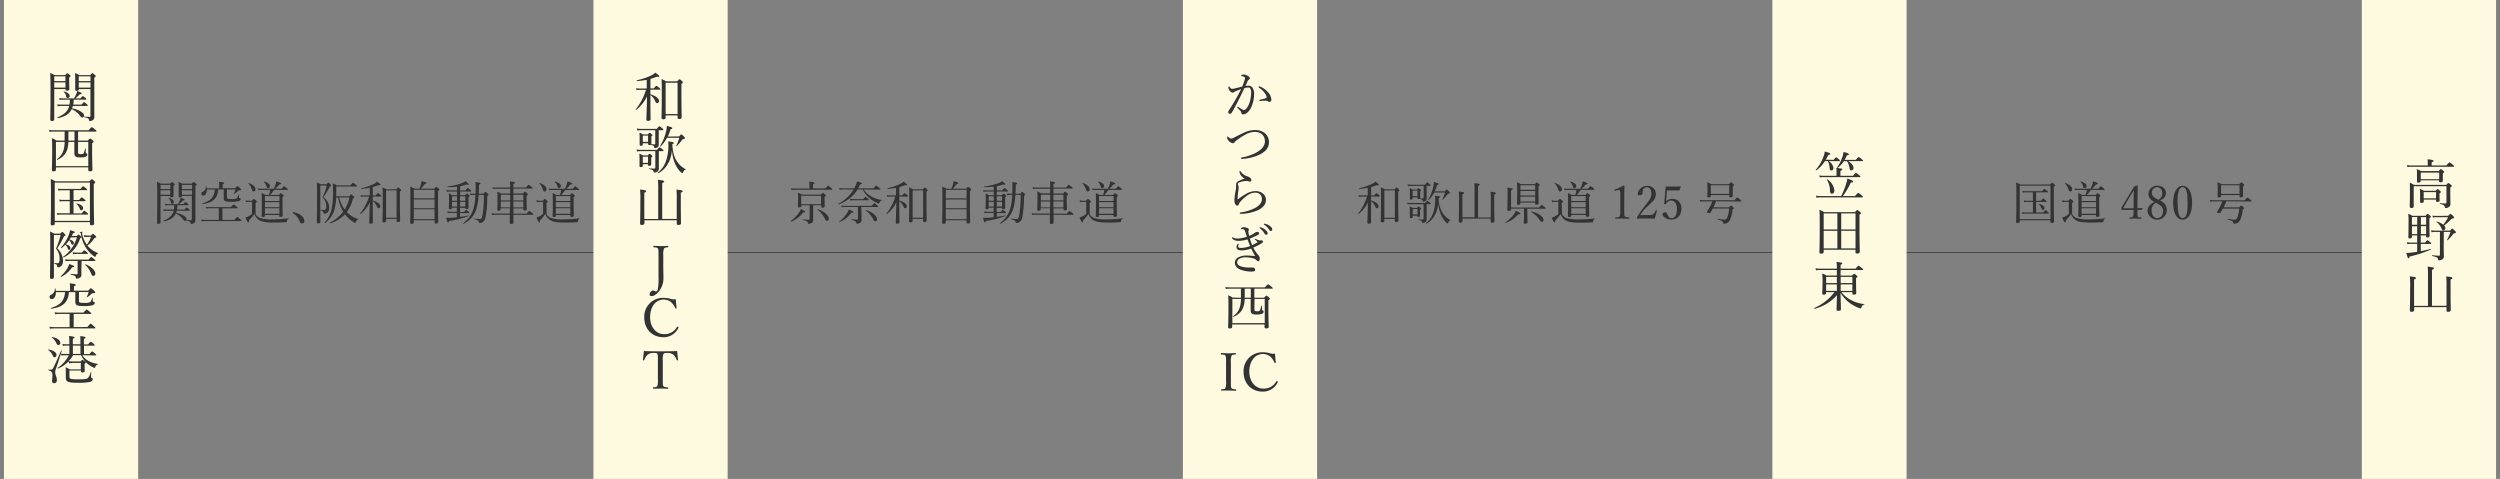 <svg xmlns="http://www.w3.org/2000/svg" viewBox="0 0 950 182"><rect x="0" y="0" width="950" height="182" fill="#808080" stroke="none"/><defs><style>.cls-1,.cls-2{fill:none;}.cls-2{stroke:#333;stroke-miterlimit:10;stroke-width:0.28px;}.cls-3{fill:#333;}.cls-4{fill:#fdfae0;}</style></defs><g id="レイヤー_2" data-name="レイヤー 2"><g id="編集モード"><rect class="cls-1" width="950" height="182"/><rect class="cls-1" width="950" height="182"/></g><g id="レイヤー_1-2" data-name="レイヤー 1"><line class="cls-2" x1="43.5" y1="96" x2="929.5" y2="96"/><path class="cls-3" d="M300.47,84a13.52,13.52,0,0,0,3.29-3.41,5,5,0,0,0,.56-1.14c1.19.54,1.63.8,1.63,1s-.17.26-.75.28a11.09,11.09,0,0,1-4.57,3.52C300.53,84.26,300.37,84,300.47,84ZM313.63,71.6c.88-1,1-1,1.11-1s.24.09,1.08.79c.37.32.46.42.46.53s-.07.17-.25.17H302a8.05,8.05,0,0,0-1.26.11l-.17-.67a8.19,8.19,0,0,0,1.43.12h5.6V70.27a10.36,10.36,0,0,0-.09-1.24c1.79.19,2,.33,2,.54s-.12.25-.59.46V71.6ZM309,80.3c0,2.19,0,2.86,0,3.28a1.16,1.16,0,0,1-.68,1.19,2.51,2.51,0,0,1-1,.28c-.24,0-.3,0-.33-.35-.07-.53-.53-.79-1.91-1.11-.09,0-.09-.24,0-.22,1,.1,1.75.14,2.33.14.19,0,.26-.09.26-.28V78h-3.15v.19c0,.44-.23.63-.75.63s-.58-.16-.58-.51.09-.91.09-2.94a14.88,14.88,0,0,0-.11-2.15,7.74,7.74,0,0,1,1.51.72h7.26c.55-.56.63-.63.74-.63s.23.07.8.54c.27.21.35.31.35.42s-.08.26-.49.49v.84c0,1.71.06,2.52.06,2.76s-.27.55-.76.55-.56-.14-.56-.55V78H309ZM312,74.4h-7.56v3.19H312Zm1.23,8.32a9.25,9.25,0,0,0-2.49-3c-.08-.07,0-.28.14-.23,2.51,1,4.06,2.51,4.06,3.61,0,.49-.28.82-.66.82S313.81,83.84,313.27,82.72Z"/><path class="cls-3" d="M320.41,72a9.9,9.9,0,0,0-1.35.11l-.18-.67a7.57,7.57,0,0,0,1.51.12h4.23c.07-.12.14-.26.2-.38a9.82,9.82,0,0,0,.84-2.22c1.48.36,1.85.52,1.85.73s-.17.32-.7.42c-.23.51-.45,1-.7,1.45H332c.79-1,.91-1,1-1s.26.09,1.1.79c.38.32.47.44.47.54s-.05.16-.23.16h-6.14a8.45,8.45,0,0,0,2.89,2.61A12.41,12.41,0,0,0,335,76c.1,0,.07.21,0,.23a1,1,0,0,0-.8.79c-.09.26-.14.31-.28.31a2.07,2.07,0,0,1-.72-.26A11.05,11.05,0,0,1,327.83,72h-2c-1.54,2.59-3.69,4.29-7.12,5.71-.11,0-.23-.21-.13-.26A15.15,15.15,0,0,0,324.4,72Zm-1.54,12.24a12.62,12.62,0,0,0,3.09-3.4,4.36,4.36,0,0,0,.56-1.26c1.44.6,1.74.77,1.74,1s-.14.28-.77.33A10.88,10.88,0,0,1,319,84.4C318.94,84.45,318.78,84.28,318.87,84.21Zm8.47-3.82c0,1.77.05,2.54.05,3.15a1.18,1.18,0,0,1-.67,1.16,2.16,2.16,0,0,1-1,.28c-.23,0-.32-.11-.37-.48s-.49-.64-1.82-1c-.09,0-.09-.23,0-.23,1.14.11,1.75.14,2.24.14.18,0,.26-.08.26-.29V78.67h-4.76a10.22,10.22,0,0,0-1.4.11l-.17-.66a8.51,8.51,0,0,0,1.54.12h10c.76-.9.89-1,1-1s.25.08,1,.73c.37.3.43.42.43.53s-.05.15-.24.15h-6.14Zm-4.45-4.87a7.36,7.36,0,0,0,1.33.13H328c.65-.74.77-.83.88-.83s.25.09.91.62c.28.23.38.36.38.47s0,.17-.24.17h-5.64a6.31,6.31,0,0,0-1.19.13Zm8.75,7.41A10,10,0,0,0,329,80c-.07,0,0-.24.09-.21,2.44.79,4.19,2.32,4.19,3.52a.69.69,0,0,1-.66.77C332.27,84.08,332.17,84,331.64,82.93Z"/><path class="cls-3" d="M341.74,76.17c1.84.56,2.85,1.38,2.85,2.22a.68.68,0,0,1-.61.74c-.3,0-.42-.12-.7-.75a5.18,5.18,0,0,0-1.54-1.95v1.65c0,3.41.05,5.72.05,6.35,0,.37-.24.58-.82.58-.4,0-.58-.16-.58-.47,0-.56.14-3,.21-7.62A13.14,13.14,0,0,1,337,81.35c-.09.07-.24-.08-.17-.17a19.7,19.7,0,0,0,3.41-6.48h-2a6.21,6.21,0,0,0-1.1.11l-.18-.67a5.11,5.11,0,0,0,1.26.12h2.29V71.38a31.33,31.33,0,0,1-3.2.4c-.12,0-.17-.26-.05-.28a20.64,20.64,0,0,0,4.88-1.65,5.1,5.1,0,0,0,1.24-.84c1.16.91,1.32,1,1.32,1.21s-.27.28-.82.14a18.68,18.68,0,0,1-2.14.74v3.16h1.1c.67-.77.79-.85.89-.85s.25.08.93.64c.33.25.4.39.4.49s-.05.16-.22.16h-3.1Zm5.06,7.76c0,.4-.32.56-.81.56s-.56-.16-.56-.46c0-.54.09-2.7.09-7.84,0-2.92,0-3.85-.09-5a12.67,12.67,0,0,1,1.53.75h3.67c.58-.63.66-.68.77-.68s.21,0,.81.56c.24.24.31.35.31.45s0,.23-.47.53v3c0,5,.08,7.32.08,8,0,.4-.31.58-.78.58s-.58-.14-.58-.47v-.74h-4Zm4-11.59h-4V82.75h4Z"/><path class="cls-3" d="M359.4,84.47c0,.37-.23.58-.79.58s-.58-.18-.58-.49c0-1,.09-2.33.09-8.27,0-2.88,0-4.18-.09-5.35a10,10,0,0,1,1.59.75h1.95a15.4,15.4,0,0,0,.54-1.57,5.5,5.5,0,0,0,.24-1.3c1.49.39,1.82.54,1.82.75s-.08.27-.64.37a12.43,12.43,0,0,1-1.46,1.75h5.06c.54-.58.67-.65.77-.65s.23.06.84.55c.28.22.35.36.35.47s-.07.23-.51.56v3.22c0,5.37.08,7.77.08,8.49,0,.42-.23.59-.79.59s-.58-.14-.58-.5V83.7H359.4Zm7.89-12.34H359.4v3.24h7.89Zm-7.89,7h7.89V75.8H359.4Zm0,4.17h7.89V79.53H359.4Z"/><path class="cls-3" d="M375.72,78.92c0,.44-.19.61-.64.61s-.55-.1-.55-.44c0-.49.06-1.4.06-2.8,0-1.24,0-1.9-.09-2.76a7.56,7.56,0,0,1,1.35.65h1.78v-1.4H375a8,8,0,0,0-1.24.1l-.17-.66a7,7,0,0,0,1.38.12h2.64v-1.4a29.55,29.55,0,0,1-3.5.17c-.12,0-.14-.28,0-.29a21.25,21.25,0,0,0,5.06-1.14,5.88,5.88,0,0,0,1.65-.82c.92.7,1.24,1,1.24,1.2s-.09.14-.28.14a1.5,1.5,0,0,1-.56-.1,16.86,16.86,0,0,1-2.42.66v1.58h2c.66-.81.82-.88.93-.88s.23.07.91.65c.31.26.38.37.38.49s0,.18-.23.18h-4v1.4h1.86c.51-.53.59-.6.7-.6s.23.07.75.47c.27.21.32.34.32.44s-.07.21-.46.44v1c0,1.82,0,2.7,0,3s-.23.58-.69.58-.54-.14-.54-.51h-2v1.56h1.53c.56-.69.68-.77.79-.77s.24.08.87.58c.26.21.33.34.33.45s-.05.18-.23.18H378.8V82.4c1.14-.14,2.28-.33,3.24-.54.11,0,.16.19,0,.23a32.32,32.32,0,0,1-7.4,1.87c-.12.46-.19.58-.38.58s-.28-.16-.72-1.79a16.89,16.89,0,0,0,1.75,0c.68,0,1.47-.1,2.29-.21V80.92h-2.24a6.19,6.19,0,0,0-1.21.1l-.17-.66a8.43,8.43,0,0,0,1.35.12h2.27V78.92Zm0-4.31v1.67h1.91V74.61Zm1.91,3.87V76.71h-1.91v1.77Zm3.15-3.87h-2v1.67h2Zm0,2.1h-2v1.77h2Zm6.93-3.11c.53-.61.6-.67.72-.67s.25.07.81.6c.26.23.31.33.31.45s-.07.23-.44.48a41.51,41.51,0,0,1-.66,8.17,2.9,2.9,0,0,1-1,1.73,2.16,2.16,0,0,1-1.16.34c-.26,0-.37-.07-.38-.28,0-.48-.28-.77-1.63-1.11-.11,0-.11-.28,0-.26a14.93,14.93,0,0,0,2.17.19c.47,0,.63-.4.86-1.45a44,44,0,0,0,.54-7.75h-2c-.4,6.28-1.86,8.82-5.67,11-.11,0-.27-.16-.18-.23,3.15-2.52,4.36-5.11,4.66-10.76h-.56a6,6,0,0,0-1.35.14l-.18-.72a7.72,7.72,0,0,0,1.47.14h.63c0-.88.06-1.84.06-2.87a10.09,10.09,0,0,0-.09-1.56c1.59.21,1.87.28,1.87.53s-.12.26-.52.43c0,1.26-.05,2.42-.11,3.47Z"/><path class="cls-3" d="M399.09,71.71h-5.25a8.66,8.66,0,0,0-1.32.1l-.19-.66a8.13,8.13,0,0,0,1.51.12h5.25a18.22,18.22,0,0,0-.11-2.34c1.72.19,1.89.26,1.89.5s-.1.27-.58.46v1.38h4.8c.75-.87.87-1,1-1s.28,0,1.07.7c.38.3.44.44.44.54s-.06.16-.23.16h-7.06v1.84H404c.51-.6.62-.67.72-.67s.21.07.81.56c.27.23.33.33.33.44s-.07.24-.51.56v1.23c0,2.34.09,3.44.09,3.78s-.23.55-.79.55c-.35,0-.51-.12-.51-.47v-.29h-3.78c0,.66,0,1.34,0,2h5c.7-.88.88-1,1-1s.26.07,1.12.72c.39.29.46.43.46.54s-.06.16-.23.16h-7.35c0,1.59,0,2.48,0,2.9s-.28.58-.84.58c-.4,0-.56-.14-.56-.51s0-1.24,0-3h-5.42a9.08,9.08,0,0,0-1.33.1l-.18-.67a7.52,7.52,0,0,0,1.51.13H399c0-.51,0-1.32,0-2h-3.54v.36c0,.42-.22.58-.75.58s-.54-.14-.54-.44c0-.57.07-1.41.07-4.43a22.8,22.8,0,0,0-.09-2.48,8.87,8.87,0,0,1,1.49.72h3.38ZM395.53,74v2.14h3.56V74Zm3.54,4.82c0-.53,0-1,0-2.24h-3.56V78.8Zm1.22-2.68h3.8V74h-3.8Zm3.8,2.68V76.56h-3.8c0,.33,0,1.08,0,2.24Z"/><path class="cls-3" d="M414.08,81.35a3.06,3.06,0,0,0,1.65,1.47,13.13,13.13,0,0,0,4.55.56,46,46,0,0,0,6.3-.43c.09,0,.11.17,0,.21a.88.88,0,0,0-.6.8c0,.39-.09.44-.37.47-1.45.11-3.08.14-4.51.14-3.29,0-4.83-.35-5.78-1a4.57,4.57,0,0,1-1.73-2.31,12.48,12.48,0,0,1-2,2.44c0,.64-.07.78-.28.78s-.47-.36-1.1-1.82a6.21,6.21,0,0,0,1.07-.4,6.68,6.68,0,0,0,1.47-1V76.71H411.6a4.37,4.37,0,0,0-1.17.14l-.18-.71a6.07,6.07,0,0,0,1.35.14h1.08c.57-.61.65-.69.76-.69s.23.08.8.56c.26.25.32.34.32.46s0,.18-.48.49Zm-1.43-9.43a5.47,5.47,0,0,0-1.33-2.24c-.05-.05.05-.16.12-.14,1.75.56,2.63,1.56,2.63,2.36a.77.77,0,0,1-.72.86C413,72.76,412.86,72.58,412.65,71.92Zm5,10c0,.36-.21.56-.7.56s-.56-.16-.56-.5c0-.64.07-1.43.07-4.28,0-2,0-3.12-.08-4.34a11.49,11.49,0,0,1,1.45.71h1.35a9.55,9.55,0,0,0,.45-1.9h-3.36a6.44,6.44,0,0,0-1.14.08l-.17-.64a7.42,7.42,0,0,0,1.31.12H421a15.35,15.35,0,0,0,.71-1.75,6.24,6.24,0,0,0,.25-1.09c1.21.42,1.85.7,1.85.88s-.17.3-.77.33a8.47,8.47,0,0,1-1.54,1.63H424c.7-.84.84-.95.95-.95s.24.09,1,.7c.35.28.44.41.44.51s-.07.18-.24.18h-5a12.85,12.85,0,0,1-1.47,1.9H423c.49-.59.6-.66.72-.66s.21.07.75.54c.27.21.32.32.32.44s-.07.24-.44.49v1.78c0,2.68.07,4.61.07,5.15s-.24.6-.75.6-.56-.16-.56-.51v-.21h-5.5Zm.62-11.05a4.18,4.18,0,0,0-1-1.75c-.06-.07,0-.17.12-.16,1.56.48,2.17,1.09,2.17,1.75a.73.73,0,0,1-.72.77C418.51,71.46,418.36,71.32,418.22,70.85Zm4.88,3.64h-5.5v1.87h5.5Zm-5.5,4.22h5.5V76.8h-5.5Zm0,2.52h5.5V79.15h-5.5Z"/><path class="cls-3" d="M521,76.17c1.84.56,2.85,1.38,2.85,2.22a.68.68,0,0,1-.61.74c-.3,0-.42-.12-.7-.75A5.18,5.18,0,0,0,521,76.43v1.65c0,3.41,0,5.72,0,6.35,0,.37-.24.58-.82.58-.4,0-.58-.16-.58-.47,0-.56.14-3,.21-7.62a13.14,13.14,0,0,1-3.57,4.43c-.09.07-.24-.08-.17-.17a19.7,19.7,0,0,0,3.41-6.48h-2a6.21,6.21,0,0,0-1.1.11l-.18-.67a5.11,5.11,0,0,0,1.26.12h2.29V71.38a31.33,31.33,0,0,1-3.2.4c-.12,0-.17-.26,0-.28a20.64,20.64,0,0,0,4.88-1.65,5.1,5.1,0,0,0,1.24-.84c1.16.91,1.32,1,1.32,1.21s-.27.28-.83.14a17.88,17.88,0,0,1-2.13.74v3.16h1.1c.67-.77.79-.85.89-.85s.25.08.93.64c.33.25.4.39.4.49s0,.16-.22.16H521Zm5.06,7.76c0,.4-.32.56-.81.56s-.56-.16-.56-.46c0-.54.09-2.7.09-7.84,0-2.92,0-3.85-.09-5a12.67,12.67,0,0,1,1.53.75h3.67c.58-.63.66-.68.77-.68s.21,0,.81.56c.24.24.31.35.31.45s0,.23-.47.53v3c0,5,.09,7.32.09,8,0,.4-.32.58-.79.58s-.58-.14-.58-.47v-.74h-4Zm4-11.59h-4V82.75h4Z"/><path class="cls-3" d="M536.13,77.59a9.59,9.59,0,0,0-1.21.09l-.18-.65a7.62,7.62,0,0,0,1.37.12h5.42c.62-.75.74-.82.85-.82s.24.07.92.61c.3.23.39.37.39.48s-.07.17-.25.17h-1.31v3.12c0,1.68,0,2.18,0,2.62a1.17,1.17,0,0,1-.61,1.14,2.21,2.21,0,0,1-.87.23c-.18,0-.21,0-.27-.28-.1-.46-.33-.63-1.45-.86-.09,0-.09-.21,0-.21.81.05,1.21.05,1.66.05.27,0,.37-.09.37-.38V77.59Zm3.55-4.34c0,.7,0,1.45,0,1.82a.45.45,0,0,1-.05.24c.65.06.91.07,1.07.07s.28-.1.28-.33V70.62h-4.73a8.33,8.33,0,0,0-1.22.11l-.18-.68a7,7,0,0,0,1.39.14h5.25c.63-.79.75-.88.86-.88s.24.09.92.67c.3.26.39.38.39.49s-.07.15-.25.15h-1.29V73c0,1.37,0,2,0,2.43s-.14.79-.47,1a1.79,1.79,0,0,1-.77.22c-.16,0-.21,0-.26-.31s-.18-.53-1-.72c-.07,0-.1,0-.12-.09a.82.82,0,0,1-.46.11c-.33,0-.43-.11-.43-.47V75h-1.79v.28c0,.43-.16.55-.63.55-.31,0-.44-.11-.44-.39,0-.45,0-.8,0-2.1a14.58,14.58,0,0,0-.07-1.85,4.71,4.71,0,0,1,1.15.56h1.65c.38-.44.45-.51.56-.51s.23,0,.66.4c.27.25.3.35.3.42s-.07.19-.4.42Zm-2.85,9.12c0,.38-.16.52-.63.52s-.46-.1-.46-.4,0-.79,0-2a13.56,13.56,0,0,0-.09-2.07,5.87,5.87,0,0,1,1.19.56h1.64c.39-.44.46-.51.56-.51s.23,0,.7.44a.62.62,0,0,1,.27.38c0,.13-.06.21-.39.42v.53c0,.77,0,1.28,0,1.65s-.18.56-.61.56-.46-.11-.46-.48v0h-1.78Zm1.78-2.94h-1.78v2.06h1.78Zm0-7h-1.79v2.09h1.79Zm6.81,8.93A7.57,7.57,0,0,1,542,85c-.1.05-.22-.16-.14-.23a8.08,8.08,0,0,0,2.74-3.85,15.79,15.79,0,0,0,.78-5.55,6.78,6.78,0,0,0-.07-1c1.47.16,1.88.28,1.88.49s-.11.26-.5.42a10.72,10.72,0,0,0,1.62,5.83,7.62,7.62,0,0,0,2.83,2.5c.07,0,0,.16,0,.18-.44.1-.61.29-.81.82-.07.24-.12.3-.24.3s-.37-.16-.75-.55a9,9,0,0,1-1.81-2.88,13.34,13.34,0,0,1-1-4.24A12.07,12.07,0,0,1,545.46,81.37ZM549,72.72c.55-.61.61-.68.74-.68s.26.07.8.61c.35.37.41.48.41.63s-.13.28-.56.34a.53.53,0,0,0-.41.28,14.35,14.35,0,0,1-1.73,2c-.07,0-.19,0-.16-.12a12.3,12.3,0,0,0,1-2.63H545a10.63,10.63,0,0,1-2.1,2.87c-.07.07-.24,0-.19-.14a16.05,16.05,0,0,0,1.82-4.44,10,10,0,0,0,.35-2.26c1.33.33,1.82.52,1.82.75s-.16.28-.59.35a16.13,16.13,0,0,1-.9,2.43Z"/><path class="cls-3" d="M555.74,84c0,.39-.28.6-.84.6s-.56-.18-.56-.51c0-.56.09-2.47.09-7.32a36.41,36.41,0,0,0-.1-4c1.71.19,2,.29,2,.54s-.09.28-.62.51v8.73h4.62V73a30.14,30.14,0,0,0-.1-3.41c1.85.19,2.08.35,2.08.56s-.16.3-.65.52V82.63h4.84V76.15a26.57,26.57,0,0,0-.09-3.29c1.7.2,2,.28,2,.55s-.12.29-.6.49v2.8c0,4.55.07,6.7.07,7.35,0,.38-.28.58-.82.58s-.59-.14-.59-.55v-1H555.74Z"/><path class="cls-3" d="M572.05,84.47a12.83,12.83,0,0,0,3.14-2.93,6.28,6.28,0,0,0,.84-1.46c1.48.71,1.69.85,1.69,1.06s-.17.32-.85.3a9.78,9.78,0,0,1-4.68,3.22C572.09,84.7,572,84.52,572.05,84.47Zm8.37-2.87c0,1.33.05,2.48.05,2.83s-.3.58-.86.58-.59-.14-.59-.45.09-1.09.09-2.68V79.27h-4.9v.33c0,.37-.28.55-.84.55-.39,0-.58-.15-.58-.44,0-.47.09-2.07.09-5.62,0-1.52,0-2-.07-2.78,1.76.22,2,.28,2,.52s-.12.26-.61.51v1.52c0,2.54,0,4.1,0,5h10.64c.82-.94.94-1,1-1s.24.09,1.06.79c.37.28.46.4.46.5s-.07.18-.24.18h-6.76Zm-2.66-4.34c0,.38-.25.54-.79.54-.37,0-.52-.12-.52-.46,0-.55.08-1.64.08-4.14a35,35,0,0,0-.1-3.92,7.21,7.21,0,0,1,1.49.7h5.33c.53-.58.63-.65.74-.65s.21.07.77.56c.26.21.32.31.32.42s0,.19-.46.51v1.61c0,2.9.07,4.37.07,4.79s-.26.56-.79.56-.52-.14-.52-.51V77h-5.62Zm5.62-6.85h-5.62v1.72h5.62Zm-5.62,3.87h5.62V72.57h-5.62Zm0,2.29h5.62V74.72h-5.62Zm7.35,7.08a10.09,10.09,0,0,0-3.2-3.08c-.09-.06,0-.25.09-.23,2.6.61,4.54,2.06,4.54,3.25a.65.65,0,0,1-.62.69C585.63,84.28,585.44,84.12,585.11,83.65Z"/><path class="cls-3" d="M593.54,81.35a3.06,3.06,0,0,0,1.65,1.47,13.09,13.09,0,0,0,4.55.56A46,46,0,0,0,606,83c.09,0,.11.17,0,.21a.88.88,0,0,0-.6.8c-.05.39-.09.44-.37.47-1.45.11-3.08.14-4.51.14-3.29,0-4.83-.35-5.78-1a4.57,4.57,0,0,1-1.73-2.31,12.48,12.48,0,0,1-2,2.44c0,.64-.07.78-.28.78s-.47-.36-1.1-1.82a6.21,6.21,0,0,0,1.07-.4,6.68,6.68,0,0,0,1.47-1V76.71h-1.21a4.37,4.37,0,0,0-1.17.14l-.18-.71a6.07,6.07,0,0,0,1.35.14h1.08c.56-.61.65-.69.76-.69s.22.08.8.56c.26.25.32.34.32.46s0,.18-.48.49Zm-1.43-9.43a5.58,5.58,0,0,0-1.33-2.24c0-.05.05-.16.12-.14,1.75.56,2.63,1.56,2.63,2.36a.77.77,0,0,1-.72.86C592.49,72.76,592.32,72.58,592.11,71.92Zm4.95,10c0,.36-.21.56-.7.56s-.56-.16-.56-.5c0-.64.07-1.43.07-4.28,0-2,0-3.12-.09-4.34a11.63,11.63,0,0,1,1.46.71h1.34a8.93,8.93,0,0,0,.46-1.9h-3.36a6.44,6.44,0,0,0-1.14.08l-.17-.64a7.34,7.34,0,0,0,1.31.12h4.79a13.94,13.94,0,0,0,.72-1.75,8.81,8.81,0,0,0,.25-1.09c1.21.42,1.85.7,1.85.88s-.17.3-.77.33A8.47,8.47,0,0,1,601,71.71h2.45c.7-.84.84-.95,1-.95s.24.09,1,.7c.35.28.44.41.44.51s-.07.18-.25.18h-5a12.85,12.85,0,0,1-1.47,1.9h3.32c.49-.59.6-.66.72-.66s.21.07.75.54c.27.21.32.32.32.44s-.07.24-.44.49v1.78c0,2.68.07,4.61.07,5.15s-.25.6-.75.6-.56-.16-.56-.51v-.21h-5.5Zm.61-11.05a4,4,0,0,0-1-1.75c-.05-.07,0-.17.13-.16,1.56.48,2.17,1.09,2.17,1.75a.73.73,0,0,1-.72.77C598,71.46,597.81,71.32,597.67,70.85Zm4.89,3.64h-5.5v1.87h5.5Zm-5.5,4.22h5.5V76.8h-5.5Zm0,2.52h5.5V79.15h-5.5Z"/><path class="cls-3" d="M613.77,72.51c-.17.06-.24,0-.31-.19s0-.24.17-.31A26.82,26.82,0,0,0,617,70.5c.18,0,.28.11.28.21,0,1.38-.07,2.38-.07,3.8v5.37c0,1.74,0,2,.19,2.29s.84.37,1.56.44c.12,0,.16.07.16.27s0,.24-.16.24c-.77,0-1.71-.07-2.45-.07s-1.7,0-2.52.07c-.14,0-.17,0-.17-.24s0-.25.17-.27c.7,0,1.31-.07,1.52-.44a6.25,6.25,0,0,0,.2-2.29V73.69a2.75,2.75,0,0,0-.2-1.3.49.49,0,0,0-.45-.21,2.26,2.26,0,0,0-.63.12Z"/><path class="cls-3" d="M626.15,81.72c1.45,0,1.78-.1,2.11-.39a3.74,3.74,0,0,0,.93-1.36c0-.12.11-.14.28-.09s.19.11.18.21c-.23.9-.58,2.14-.88,3-1.12-.06-2.12-.06-3.24-.06s-2.13,0-3.25.06c-.16,0-.21,0-.21-.32a.58.58,0,0,1,.12-.45A42,42,0,0,1,625.25,78c1.44-1.86,2.26-2.8,2.26-4.4,0-1.38-.58-2.43-1.66-2.43a1.57,1.57,0,0,0-1.51,1,3.33,3.33,0,0,0-.17,1.26c0,.47-.61.79-1.19.79-.37,0-.65-.14-.65-.63a3.54,3.54,0,0,1,3.52-2.94,3.06,3.06,0,0,1,3.38,3c0,2.19-1.42,3-3.07,4.66a15.31,15.31,0,0,0-2.88,3.43Z"/><path class="cls-3" d="M633.16,75.72c0,.26,0,.56-.08.91a3,3,0,0,1,2.46-1.07c2.05,0,3.4,1.49,3.4,3.74s-1.38,4.14-3.78,4.14a4.39,4.39,0,0,1-2.26-.6c-.56-.31-1.15-.86-1.15-1.43,0-.37.42-.72,1.08-.72s.77.84,1,1.26a1.46,1.46,0,0,0,1.35.94c1.45,0,2.06-1.56,2.06-3.57s-1-3.11-2.08-3.11a2.31,2.31,0,0,0-2.1,1.26c-.1.17-.21.19-.49.08s-.23-.19-.19-.34,0-.34.07-.5l.47-5.46A.26.26,0,0,1,633,71c.08-.07.12-.11.21-.11.66,0,1.64,0,2.53,0,.67,0,1.68,0,2.8-.09.11,0,.14.05.14.16l-.43,1.28a.2.2,0,0,1-.18.12c-.72,0-1.21,0-1.89,0h-2.73Z"/><path class="cls-3" d="M652.1,76.49c-.3.77-.63,1.54-1,2.29H657c.58-.58.67-.66.77-.66s.24.08.77.57c.26.25.33.37.33.48s-.08.17-.52.45a11.26,11.26,0,0,1-1,4,2.49,2.49,0,0,1-.94,1.07,2.79,2.79,0,0,1-1.23.3c-.26,0-.35-.07-.38-.33,0-.48-.37-.76-2-1.26-.12,0-.11-.3,0-.29a15.11,15.11,0,0,0,2.66.36c.42,0,.64-.3.89-.81a12,12,0,0,0,.73-3.41h-6.23c-.24.49-.49.93-.75,1.35a.61.61,0,0,1-.61.38c-.46,0-.84-.16-.84-.38s.05-.25.24-.55a19.9,19.9,0,0,0,1.81-3.53h-3.28a8.88,8.88,0,0,0-1.33.1l-.17-.66a9.79,9.79,0,0,0,1.47.12h11.72c.85-1,1-1,1.07-1s.25.07,1.07.77c.39.31.47.45.47.56s0,.16-.22.16Zm-2-2.09c0,.44-.25.6-.77.6s-.55-.16-.55-.46.06-.8.06-2.48a26,26,0,0,0-.11-2.8,10.2,10.2,0,0,1,1.58.73H657c.6-.63.69-.7.79-.7s.23.07.81.58c.26.23.33.32.33.42s-.11.28-.48.53v.85c0,1.7,0,2.49,0,2.75s-.26.58-.79.58c-.38,0-.54-.14-.54-.47v-.41h-7Zm7-4h-7v3.26h7Z"/><path class="cls-3" d="M767.49,84.21c0,.38-.27.56-.81.56-.38,0-.54-.14-.54-.46,0-.93.09-2.26.09-8.45,0-3.4,0-5-.09-6.51a8.06,8.06,0,0,1,1.56.77H779c.6-.65.68-.7.79-.7s.23,0,.82.59c.26.23.32.33.32.44s-.09.26-.49.52v3.77c0,6,.1,8.59.1,9.4,0,.42-.28.59-.82.59s-.56-.14-.56-.47V83.7H767.49Zm11.69-13.66H767.49V83.26h11.69Zm-6.71,2.54h-2.62a5.39,5.39,0,0,0-1.14.11l-.17-.67a5.39,5.39,0,0,0,1.29.12H776c.61-.75.75-.84.85-.84s.25.09,1,.65c.3.26.38.37.38.47s-.05.16-.23.16h-4.28v3.2h1.87c.58-.75.7-.84.8-.84s.25.09.93.63c.28.27.39.39.39.49s-.07.16-.25.16h-3.74v4h2.74c.58-.78.71-.85.81-.85s.24.07.94.65c.29.25.37.37.37.47s-.05.16-.22.16H769.5a5.75,5.75,0,0,0-1.1.12l-.18-.66a6.45,6.45,0,0,0,1.28.11h3v-4h-2.25a5.86,5.86,0,0,0-1.05.11l-.2-.67a5.9,5.9,0,0,0,1.21.12h2.29Zm3.33,6.15a4,4,0,0,0-1.1-1.63c-.06-.06,0-.14.09-.13,1.41.34,2.13.93,2.13,1.6a.65.65,0,0,1-.58.7C776.08,79.78,776,79.66,775.8,79.24Z"/><path class="cls-3" d="M787.42,81.35a3,3,0,0,0,1.64,1.47,13.2,13.2,0,0,0,4.56.56,46.1,46.1,0,0,0,6.3-.43c.08,0,.1.17,0,.21a.87.87,0,0,0-.59.8c-.06.39-.09.44-.37.47-1.45.11-3.08.14-4.52.14-3.29,0-4.83-.35-5.77-1A4.53,4.53,0,0,1,787,81.28a12.41,12.41,0,0,1-2,2.44c0,.64-.07.78-.28.78s-.48-.36-1.11-1.82a5.64,5.64,0,0,0,1.07-.4,6.25,6.25,0,0,0,1.47-1V76.71h-1.21a4.42,4.42,0,0,0-1.17.14l-.17-.71a6,6,0,0,0,1.34.14H786c.56-.61.65-.69.75-.69s.23.08.81.56c.26.25.31.34.31.46s0,.18-.47.49ZM786,71.92a5.47,5.47,0,0,0-1.33-2.24c0-.05.06-.16.13-.14,1.75.56,2.62,1.56,2.62,2.36a.76.76,0,0,1-.72.86C786.37,72.76,786.19,72.58,786,71.92Zm5,10c0,.36-.21.56-.7.56s-.56-.16-.56-.5c0-.64.07-1.43.07-4.28,0-2,0-3.12-.09-4.34a11.49,11.49,0,0,1,1.45.71h1.35a8.93,8.93,0,0,0,.46-1.9h-3.37a6.39,6.39,0,0,0-1.13.08l-.18-.64a7.42,7.42,0,0,0,1.31.12h4.8a17.83,17.83,0,0,0,.72-1.75,7.21,7.21,0,0,0,.24-1.09c1.21.42,1.86.7,1.86.88s-.18.3-.77.33a8.79,8.79,0,0,1-1.54,1.63h2.45c.7-.84.84-.95.94-.95s.25.09,1,.7c.35.28.44.41.44.51s-.07.18-.25.18h-5a12.85,12.85,0,0,1-1.47,1.9h3.33c.49-.59.59-.66.71-.66s.21.07.76.54c.26.21.31.32.31.44s-.07.24-.44.49v1.78c0,2.68.08,4.61.08,5.15s-.25.6-.76.6-.56-.16-.56-.51v-.21h-5.49Zm.61-11.05a4,4,0,0,0-1-1.75c-.05-.07,0-.17.12-.16,1.56.48,2.17,1.09,2.17,1.75a.73.73,0,0,1-.72.77C791.85,71.46,791.69,71.32,791.55,70.85Zm4.88,3.64h-5.49v1.87h5.49Zm-5.49,4.22h5.49V76.8h-5.49Zm0,2.52h5.49V79.15h-5.49Z"/><path class="cls-3" d="M812.22,80.53c0,1.1,0,1.31.14,1.72s.7.36,1.27.42c.09,0,.14,0,.14.24s0,.23-.14.23c-.64,0-1.47-.09-2.11-.09s-1.53,0-2.17.09c-.14,0-.18,0-.18-.23s.05-.23.18-.24c.45-.06,1-.09,1.17-.35a4.16,4.16,0,0,0,.23-1.75v-.79h-4.4c-.15,0-.21-.05-.21-.45a.93.93,0,0,1,.18-.7c1.66-2.85,3-5,4.72-7.82l1.16-.32c.07,0,.12,0,.12.18,0,1.4,0,2.8-.07,4.41l0,4c.59,0,1.19,0,1.8-.08.09,0,.12,0,.1.12l-.14.54c0,.09-.05.1-.15.1-.51,0-1.11,0-1.61,0Zm-1.44-5.13c0-1.29,0-2,.09-3.17-1.33,2.16-2.7,4.4-3.94,6.64-.1.17-.07.26.14.26h3.68Z"/><path class="cls-3" d="M823.4,79.93a3.67,3.67,0,0,1-7.33.13c0-1.47,1-2.49,2.6-3.29-1.57-.84-2.25-1.75-2.25-3.22a3.24,3.24,0,0,1,3.34-3c1.89,0,3.29,1.22,3.29,2.76,0,1.37-.72,2.14-2.21,2.86C822.65,77.13,823.4,78.18,823.4,79.93Zm-5.79.15c0,1.64.91,2.81,2.17,2.81s2.2-1.12,2.2-2.73c0-1.28-.68-2.08-2.76-3.11A3.16,3.16,0,0,0,817.61,80.08Zm4-6.71a2,2,0,0,0-1.89-2.24,2,2,0,0,0-2,2.15c0,1,.37,1.65,2.48,2.61A2.59,2.59,0,0,0,821.65,73.37Z"/><path class="cls-3" d="M833,77c0,4-1.34,6.46-3.58,6.46s-3.63-2.4-3.63-6.36,1.39-6.49,3.63-6.49S833,73.09,833,77Zm-5.49,0c0,3.59.4,5.86,1.91,5.86s1.87-2.27,1.87-5.86-.39-5.9-1.87-5.9S827.46,73.46,827.46,77Z"/><path class="cls-3" d="M846,76.49c-.29.77-.63,1.54-1,2.29h5.9c.57-.58.66-.66.76-.66s.25.08.78.57c.26.25.33.37.33.48s-.09.17-.53.45a11.31,11.31,0,0,1-1,4,2.49,2.49,0,0,1-.94,1.07A2.82,2.82,0,0,1,849,85c-.26,0-.35-.07-.39-.33,0-.48-.36-.76-2-1.26-.12,0-.1-.3,0-.29a15.23,15.23,0,0,0,2.66.36c.42,0,.65-.3.9-.81a12.73,12.73,0,0,0,.73-3.41h-6.23c-.25.49-.49.93-.75,1.35a.63.63,0,0,1-.62.38c-.45,0-.84-.16-.84-.38s.06-.25.25-.55a19.91,19.91,0,0,0,1.8-3.53h-3.27a8.88,8.88,0,0,0-1.33.1l-.18-.66a9.9,9.9,0,0,0,1.47.12H853c.84-1,1-1,1.07-1s.24.07,1.07.77c.38.31.47.45.47.56s0,.16-.23.16Zm-2-2.09c0,.44-.24.6-.77.6s-.54-.16-.54-.46.05-.8.05-2.48c0-1.17,0-1.89-.1-2.8a10.55,10.55,0,0,1,1.57.73h6.69c.59-.63.68-.7.78-.7s.23.07.81.58c.26.23.33.32.33.42s-.1.28-.47.53v.85c0,1.7,0,2.49,0,2.75s-.26.58-.78.58-.55-.14-.55-.47v-.41h-7Zm7-4h-7v3.26h7Z"/><path class="cls-3" d="M61,84.5c0,.37-.24.56-.78.56s-.53-.15-.53-.49c0-1.24.07-3.34.07-8.29,0-3.54,0-5.32-.1-7.18a10.06,10.06,0,0,1,1.48.7h3.47c.51-.56.59-.61.7-.61s.21,0,.77.51c.26.21.33.31.33.42s-.09.22-.47.47v1c0,1.84,0,2.66,0,2.92s-.28.51-.77.51-.49-.14-.49-.42v-.12H61ZM64.7,70.24H61v1.61H64.7ZM61,74H64.7V72.29H61Zm6.43,4a11.36,11.36,0,0,1-.14,1.65h2.81c.58-.72.72-.79.83-.79s.24.07.87.6c.27.24.35.35.35.47s-.07.16-.23.16H67.17c-.07.24-.18.56-.26.78,2.32.46,4,1.49,4,2.42a.58.58,0,0,1-.6.63c-.26,0-.42-.1-.77-.58a6.72,6.72,0,0,0-2.75-2.2c-.75,1.57-2.18,2.52-4.56,3-.13,0-.23-.23-.13-.28,2.19-.87,3.4-2,3.91-3.76H63.41a7.67,7.67,0,0,0-1.21.1L62,79.51a7.56,7.56,0,0,0,1.37.11h2.69A10.11,10.11,0,0,0,66.22,78H64a10,10,0,0,0-1.16.09l-.17-.63a9,9,0,0,0,1.31.11h3.62c.28-.49.51-.91.7-1.33a4.05,4.05,0,0,0,.37-1.12c.93.33,1.49.61,1.49.8s-.11.25-.61.26A11.45,11.45,0,0,1,68,77.54h1.7c.54-.67.66-.74.77-.74s.24.07.84.56c.22.19.3.32.3.42s-.06.19-.23.19ZM64.89,76.8a2.64,2.64,0,0,0-.82-1.45s0-.16.11-.14c1.15.3,1.89.89,1.89,1.56a.66.66,0,0,1-.63.65C65.14,77.42,65,77.26,64.89,76.8Zm4.24-2.29c0,.35-.23.52-.7.52s-.53-.14-.53-.43c0-.48,0-1.14,0-3.17a16.7,16.7,0,0,0-.09-2.31,8.06,8.06,0,0,1,1.42.68h3.64c.54-.58.63-.63.73-.63s.22,0,.79.54c.28.23.35.34.35.44s-.1.25-.49.47V74.4c0,7.27,0,8.27,0,9.28a1.26,1.26,0,0,1-.49,1.09,1.59,1.59,0,0,1-1,.28c-.26,0-.3,0-.35-.34-.07-.49-.35-.68-1.52-.91-.09,0-.09-.22,0-.22.89,0,1.33.07,1.75.07.19,0,.26-.09.26-.28V74.44h-3.9ZM73,70.24h-3.9v1.61H73ZM69.13,74H73V72.29h-3.9Z"/><path class="cls-3" d="M89.07,83.56c.84-1,1-1.12,1.08-1.12s.23.09,1.09.84c.42.33.51.45.51.56s-.07.16-.25.16H78.08a10.86,10.86,0,0,0-1.46.1l-.17-.66a12.44,12.44,0,0,0,1.65.12h5.05V79.15H79.58a7.79,7.79,0,0,0-1.22.1l-.18-.66a6.57,6.57,0,0,0,1.37.12h8.19c.84-.95,1-1,1.08-1s.25.07,1.05.76c.39.31.48.43.48.54s-.07.16-.25.16H84.52v4.41ZM78.6,72c0,1.42-.59,2.33-1.41,2.33a.68.68,0,0,1-.7-.72c0-.33.15-.54.54-.75a2,2,0,0,0,1.21-2c0-.09.19-.13.21,0,0,.26.1.51.12.74h4.72V70.24a8.56,8.56,0,0,0-.08-1.17c1.78.17,2,.33,2,.52s-.12.26-.59.47v1.46h4.74c.65-.72.75-.81.86-.81s.23.05,1,.79c.39.33.44.44.44.54s-.16.32-.75.33c-.25,0-.32.06-.58.3a8.77,8.77,0,0,1-1.31,1c-.06,0-.2,0-.16-.11A8.28,8.28,0,0,0,89.47,72H86.23v2.93c0,.57.25.7,1.74.7a5,5,0,0,0,1.85-.21c.3-.13.39-.28.82-1.49,0-.07.16,0,.16,0,0,.31,0,.73,0,1s.06.26.35.35a.42.42,0,0,1,.32.44c0,.31-.32.57-.82.73a10.86,10.86,0,0,1-2.82.24c-2.31,0-2.82-.28-2.82-1.43,0-.23,0-.53,0-1.44V72H82.94c-.29,3.42-2,5-5.91,5.53-.12,0-.19-.22-.07-.26,3.2-1,4.41-2.36,4.69-5.27Z"/><path class="cls-3" d="M97.12,81.35a3,3,0,0,0,1.64,1.47,13.17,13.17,0,0,0,4.55.56,46.23,46.23,0,0,0,6.31-.43c.08,0,.1.17,0,.21a.89.89,0,0,0-.6.8c0,.39-.08.44-.36.47-1.46.11-3.08.14-4.52.14-3.29,0-4.83-.35-5.77-1a4.53,4.53,0,0,1-1.74-2.31,12.41,12.41,0,0,1-2,2.44c0,.64-.07.78-.28.78s-.48-.36-1.11-1.82a5.64,5.64,0,0,0,1.07-.4,6.25,6.25,0,0,0,1.47-1V76.71H94.63a4.42,4.42,0,0,0-1.17.14l-.17-.71a6,6,0,0,0,1.34.14h1.09c.56-.61.65-.69.75-.69s.23.08.81.56c.26.25.31.34.31.46s0,.18-.47.49Zm-1.44-9.43a5.47,5.47,0,0,0-1.33-2.24c0-.05.06-.16.13-.14,1.75.56,2.62,1.56,2.62,2.36a.76.76,0,0,1-.72.86C96.07,72.76,95.89,72.58,95.68,71.92Zm5,10c0,.36-.21.56-.7.56s-.56-.16-.56-.5c0-.64.07-1.43.07-4.28,0-2,0-3.12-.09-4.34a11.49,11.49,0,0,1,1.45.71h1.35a8.34,8.34,0,0,0,.45-1.9H99.25a6.39,6.39,0,0,0-1.13.08l-.18-.64a7.42,7.42,0,0,0,1.31.12h4.8a17.83,17.83,0,0,0,.72-1.75,7.21,7.21,0,0,0,.24-1.09c1.21.42,1.86.7,1.86.88s-.18.3-.77.33a8.79,8.79,0,0,1-1.54,1.63H107c.7-.84.84-.95.94-.95s.25.09,1,.7c.35.28.43.41.43.51s-.07.18-.24.18h-5a12.85,12.85,0,0,1-1.47,1.9H106c.49-.59.59-.66.71-.66s.21.07.76.54c.26.21.31.32.31.44s-.07.24-.43.49v1.78c0,2.68.06,4.61.06,5.15s-.24.6-.75.6-.56-.16-.56-.51v-.21h-5.49Zm.61-11.05a4,4,0,0,0-1-1.75c0-.07,0-.17.12-.16,1.56.48,2.17,1.09,2.17,1.75a.73.73,0,0,1-.72.77C101.55,71.46,101.39,71.32,101.25,70.85Zm4.88,3.64h-5.49v1.87h5.49Zm-5.49,4.22h5.49V76.8h-5.49Zm0,2.52h5.49V79.15h-5.49Z"/><path class="cls-3" d="M114.51,81.93a2.52,2.52,0,0,1,1.14,2,.91.91,0,0,1-.91,1c-.47,0-.66-.33-.86-.75A5.84,5.84,0,0,0,111.29,81a.25.25,0,0,1-.08-.21.17.17,0,0,1,.19-.18A6.74,6.74,0,0,1,114.51,81.93Z"/><path class="cls-3" d="M121.72,80.32c0,2.73,0,3.57,0,4s-.28.56-.77.56-.56-.14-.56-.48c0-1.12.09-4.09.09-10.27,0-2.84,0-3.92-.09-4.78a11.64,11.64,0,0,1,1.47.65h2.2c.46-.54.56-.61.67-.61s.26.07.77.61c.26.26.33.38.33.49s-.14.26-.51.4a21,21,0,0,1-2.46,4c1.52,1.26,2.22,2.4,2.22,4.07a2.42,2.42,0,0,1-.49,1.64,1.66,1.66,0,0,1-1.33.6c-.26,0-.32-.08-.35-.36-.09-.48-.21-.69-1.07-.92-.09,0-.07-.2,0-.2.59.06,1.12.07,1.42.07a.48.48,0,0,0,.45-.22A1.92,1.92,0,0,0,124,78.5,4.72,4.72,0,0,0,122.53,75a20,20,0,0,0,1.61-4.49h-2.42Zm10.94-5.71c.58-.68.68-.73.79-.73s.21.05.87.66c.28.23.34.34.34.46s-.12.23-.55.44a13.89,13.89,0,0,1-2.32,5.11,9.46,9.46,0,0,0,4.32,2.69c.09,0,0,.18-.05.21-.46.18-.56.25-.84,1-.07.21-.14.25-.25.25a2.25,2.25,0,0,1-.75-.37,12.08,12.08,0,0,1-3.15-2.9,12.82,12.82,0,0,1-5.55,3.44c-.12,0-.23-.22-.12-.28a14.53,14.53,0,0,0,5-4.11,15.93,15.93,0,0,1-1.89-5.41h-.75a21.23,21.23,0,0,1-.7,4.69,9.43,9.43,0,0,1-3.54,5c-.1.07-.29-.11-.21-.2a11,11,0,0,0,2.72-5.16,33,33,0,0,0,.52-6.91,24.76,24.76,0,0,0-.12-2.82,8.72,8.72,0,0,1,1.59.79h5.13c.82-.93.91-1,1-1s.25.05,1,.71c.42.3.49.41.49.51s-.07.19-.24.19h-7.63v1c0,1,0,1.91,0,2.71Zm-3.78.44A13.82,13.82,0,0,0,131,79.62a14.38,14.38,0,0,0,1.77-4.57Z"/><path class="cls-3" d="M141.66,76.17c1.83.56,2.85,1.38,2.85,2.22a.68.68,0,0,1-.61.74c-.3,0-.42-.12-.7-.75a5.18,5.18,0,0,0-1.54-1.95v1.65c0,3.41.05,5.72.05,6.35,0,.37-.25.58-.82.58-.41,0-.58-.16-.58-.47,0-.56.14-3,.21-7.62A13.14,13.14,0,0,1,137,81.35c-.09.07-.25-.08-.18-.17a19.52,19.52,0,0,0,3.42-6.48h-2a6.41,6.41,0,0,0-1.11.11l-.17-.67a5.11,5.11,0,0,0,1.26.12h2.29V71.38a31.33,31.33,0,0,1-3.2.4c-.12,0-.18-.26,0-.28a21,21,0,0,0,4.88-1.65A5.1,5.1,0,0,0,143.3,69c1.16.91,1.31,1,1.31,1.21s-.26.28-.82.14a17.88,17.88,0,0,1-2.13.74v3.16h1.1c.66-.77.79-.85.89-.85s.25.08.93.64c.33.25.4.39.4.49s0,.16-.23.16h-3.09Zm5.05,7.76c0,.4-.31.56-.8.56s-.56-.16-.56-.46c0-.54.09-2.7.09-7.84,0-2.92,0-3.85-.09-5a11.88,11.88,0,0,1,1.52.75h3.68c.57-.63.66-.68.77-.68s.21,0,.8.56c.25.24.32.35.32.45s-.06.23-.48.53v3c0,5,.09,7.32.09,8,0,.4-.31.58-.79.58s-.57-.14-.57-.47v-.74h-4Zm4-11.59h-4V82.75h4Z"/><path class="cls-3" d="M157.24,84.47c0,.37-.23.58-.79.58s-.57-.18-.57-.49c0-1,.08-2.33.08-8.27,0-2.88,0-4.18-.08-5.35a10.83,10.83,0,0,1,1.59.75h1.94a15.4,15.4,0,0,0,.54-1.57,5.59,5.59,0,0,0,.25-1.3c1.49.39,1.82.54,1.82.75s-.09.27-.65.37a12.44,12.44,0,0,1-1.45,1.75H165c.54-.58.66-.65.77-.65s.22.06.84.55c.28.22.35.36.35.47s-.07.23-.51.56v3.22c0,5.37.07,7.77.07,8.49,0,.42-.23.59-.79.59s-.58-.14-.58-.5V83.7h-7.89Zm7.89-12.34h-7.89v3.24h7.89Zm-7.89,7h7.89V75.8h-7.89Zm0,4.17h7.89V79.53h-7.89Z"/><path class="cls-3" d="M171.76,78.92c0,.44-.19.61-.65.61-.3,0-.54-.1-.54-.44,0-.49.05-1.4.05-2.8,0-1.24,0-1.9-.09-2.76a7.56,7.56,0,0,1,1.35.65h1.79v-1.4h-2.61a8,8,0,0,0-1.24.1l-.18-.66a7,7,0,0,0,1.38.12h2.65v-1.4a29.66,29.66,0,0,1-3.5.17c-.13,0-.14-.28,0-.29a21.37,21.37,0,0,0,5.06-1.14,5.67,5.67,0,0,0,1.64-.82c.93.7,1.24,1,1.24,1.2s-.08.14-.28.14a1.53,1.53,0,0,1-.56-.1,16.38,16.38,0,0,1-2.41.66v1.58h2c.67-.81.83-.88.93-.88s.23.07.91.65c.32.26.39.37.39.49s-.06.18-.23.18h-4v1.4h1.86c.5-.53.59-.6.69-.6s.23.07.76.47c.26.21.31.34.31.44s-.07.21-.45.44v1c0,1.82,0,2.7,0,3s-.23.58-.68.58-.54-.14-.54-.51h-2v1.56h1.52c.56-.69.68-.77.79-.77s.24.08.88.58c.26.21.33.34.33.45s-.06.18-.23.18h-3.29V82.4c1.14-.14,2.28-.33,3.24-.54.1,0,.15.19,0,.23a32.6,32.6,0,0,1-7.4,1.87c-.13.46-.2.58-.39.58s-.28-.16-.72-1.79a16.87,16.87,0,0,0,1.75,0c.69,0,1.47-.1,2.3-.21V80.92h-2.24a6.13,6.13,0,0,0-1.21.1l-.18-.66a8.63,8.63,0,0,0,1.35.12h2.28V78.92Zm0-4.31v1.67h1.91V74.61Zm1.91,3.87V76.71h-1.91v1.77Zm3.15-3.87h-2v1.67h2Zm0,2.1h-2v1.77h2Zm6.93-3.11c.52-.61.59-.67.71-.67s.25.07.81.6c.26.23.32.33.32.45s-.07.23-.44.48a40.5,40.5,0,0,1-.67,8.17,2.85,2.85,0,0,1-1,1.73,2.13,2.13,0,0,1-1.15.34c-.27,0-.37-.07-.39-.28,0-.48-.28-.77-1.63-1.11-.1,0-.1-.28,0-.26a15,15,0,0,0,2.17.19c.48,0,.63-.4.86-1.45a43,43,0,0,0,.54-7.75h-2c-.4,6.28-1.85,8.82-5.67,11-.1,0-.26-.16-.17-.23,3.15-2.52,4.35-5.11,4.65-10.76h-.56a5.93,5.93,0,0,0-1.34.14l-.18-.72a7.72,7.72,0,0,0,1.47.14h.63c0-.88.05-1.84.05-2.87a9,9,0,0,0-.09-1.56c1.6.21,1.88.28,1.88.53s-.12.26-.53.43c0,1.26,0,2.42-.1,3.47Z"/><path class="cls-3" d="M193.86,71.71h-5.25a8.53,8.53,0,0,0-1.31.1l-.2-.66a8.13,8.13,0,0,0,1.51.12h5.25a19,19,0,0,0-.1-2.34c1.71.19,1.89.26,1.89.5s-.11.27-.58.46v1.38h4.79c.76-.87.88-1,1-1s.28,0,1.07.7c.39.3.44.44.44.54s0,.16-.23.16h-7.05v1.84h3.66c.5-.6.61-.67.71-.67s.21.07.81.56c.28.23.33.33.33.44s-.07.24-.51.56v1.23c0,2.34.09,3.44.09,3.78s-.23.55-.79.55c-.35,0-.5-.12-.5-.47v-.29h-3.78c0,.66,0,1.34,0,2h5c.7-.88.88-1,1-1s.27.07,1.12.72c.39.29.46.43.46.54s0,.16-.23.16h-7.35c0,1.59,0,2.48,0,2.9s-.28.58-.84.58c-.41,0-.56-.14-.56-.51s0-1.24.05-3h-5.43a9.28,9.28,0,0,0-1.33.1l-.17-.67a7.42,7.42,0,0,0,1.5.13h5.43c0-.51,0-1.32,0-2h-3.53v.36c0,.42-.23.58-.76.58S189,80,189,79.74c0-.57.07-1.41.07-4.43,0-1.2,0-1.78-.08-2.48a8.78,8.78,0,0,1,1.48.72h3.38ZM190.31,74v2.14h3.55V74Zm3.53,4.82c0-.53,0-1,0-2.24h-3.55V78.8Zm1.23-2.68h3.8V74h-3.8Zm3.8,2.68V76.56h-3.8c0,.33,0,1.08,0,2.24Z"/><path class="cls-3" d="M207.7,81.35a3.06,3.06,0,0,0,1.65,1.47,13.09,13.09,0,0,0,4.55.56,46,46,0,0,0,6.3-.43c.09,0,.1.17,0,.21a.87.87,0,0,0-.59.8c0,.39-.09.44-.37.47-1.45.11-3.08.14-4.51.14-3.3,0-4.84-.35-5.78-1a4.51,4.51,0,0,1-1.73-2.31,12.48,12.48,0,0,1-2,2.44c0,.64-.07.78-.28.78s-.47-.36-1.1-1.82a6.21,6.21,0,0,0,1.07-.4,6.42,6.42,0,0,0,1.46-1V76.71h-1.2a4.49,4.49,0,0,0-1.18.14l-.17-.71a6.07,6.07,0,0,0,1.35.14h1.08c.56-.61.65-.69.75-.69s.23.08.81.56c.26.25.31.34.31.46s0,.18-.47.49Zm-1.43-9.43a5.7,5.7,0,0,0-1.33-2.24c-.06-.05.05-.16.12-.14,1.75.56,2.62,1.56,2.62,2.36,0,.47-.26.86-.71.86S206.48,72.58,206.27,71.92Zm4.95,10c0,.36-.21.56-.7.56S210,82.3,210,82c0-.64.07-1.43.07-4.28,0-2,0-3.12-.09-4.34a11.49,11.49,0,0,1,1.45.71h1.35a8.93,8.93,0,0,0,.46-1.9h-3.36a6.44,6.44,0,0,0-1.14.08l-.17-.64a7.34,7.34,0,0,0,1.31.12h4.79a15.65,15.65,0,0,0,.72-1.75,8.81,8.81,0,0,0,.25-1.09c1.2.42,1.85.7,1.85.88s-.17.3-.77.33a8.47,8.47,0,0,1-1.54,1.63h2.45c.7-.84.84-.95.95-.95s.24.09,1,.7c.35.28.44.41.44.51s-.07.18-.25.18h-5a12.85,12.85,0,0,1-1.47,1.9h3.32c.49-.59.6-.66.72-.66s.21.07.75.54c.26.21.32.32.32.44s-.07.24-.44.49v1.78c0,2.68.07,4.61.07,5.15s-.25.6-.75.6-.56-.16-.56-.51v-.21h-5.5Zm.61-11.05a4,4,0,0,0-1-1.75c0-.07,0-.17.12-.16,1.56.48,2.18,1.09,2.18,1.75a.74.74,0,0,1-.72.77C212.13,71.46,212,71.32,211.83,70.85Zm4.89,3.64h-5.5v1.87h5.5Zm-5.5,4.22h5.5V76.8h-5.5Zm0,2.52h5.5V79.15h-5.5Z"/><rect class="cls-4" x="449.5" width="51" height="182"/><path class="cls-3" d="M474.41,32.56a1.85,1.85,0,0,1,1.58.82,4.17,4.17,0,0,1,.58,2.38,12.86,12.86,0,0,1-.78,4.24,6.55,6.55,0,0,1-1.56,2.56,2.64,2.64,0,0,1-1.78.9c-.46,0-.66-.12-.74-.52a1.32,1.32,0,0,0-.3-.72c-.32-.38-.68-.76-1.16-1.26a.27.27,0,0,1-.1-.2c0-.08.1-.22.2-.22a.36.36,0,0,1,.22.1c.58.4,1.06.72,1.58,1a1.31,1.31,0,0,0,.58.14,1,1,0,0,0,.76-.38,6.9,6.9,0,0,0,1.42-2.72,13.28,13.28,0,0,0,.52-3.4,2.72,2.72,0,0,0-.34-1.68.92.92,0,0,0-.86-.34,5.72,5.72,0,0,0-1.38.24c-.62,1.28-1.18,2.54-1.78,3.7-1,2-1.94,3.78-3,5.62a.75.75,0,0,1-.7.4.59.59,0,0,1-.64-.56,1.24,1.24,0,0,1,.26-.74c1.18-1.78,2.26-3.58,3.26-5.42.52-1,1-1.8,1.36-2.64-.74.26-1.52.58-2.1.82a2.18,2.18,0,0,0-.58.3.73.73,0,0,1-.5.22,1.34,1.34,0,0,1-.9-.48,2.24,2.24,0,0,1-.76-1.4c0-.22.1-.48.2-.48s.12,0,.22.18c.36.46.66.74,1,.74a6.12,6.12,0,0,0,1.44-.26c.7-.16,1.46-.36,2.42-.62a22.35,22.35,0,0,0,.9-2.42,2.3,2.3,0,0,0,.14-.78c0-.18,0-.28-.3-.46a2.82,2.82,0,0,0-.88-.3c-.2,0-.28-.08-.28-.18s.12-.18.26-.26a1.74,1.74,0,0,1,.72-.16,3.25,3.25,0,0,1,2,.84.83.83,0,0,1,.32.66c0,.2-.12.34-.38.46a1.37,1.37,0,0,0-.48.64c-.24.54-.52,1.12-.8,1.74A6.22,6.22,0,0,1,474.41,32.56Zm8,6.16a.92.92,0,0,1-.58-.22,1.12,1.12,0,0,0-.74-.22c-.64,0-1.34,0-2.26.1a.25.25,0,0,1-.28-.26c0-.12.06-.2.22-.24a17.42,17.42,0,0,0,2.24-.56c.24-.08.32-.14.32-.36a3.25,3.25,0,0,0-.68-1.54,8.58,8.58,0,0,0-2.2-2.1.41.41,0,0,1-.2-.28c0-.1.12-.2.3-.2a.37.37,0,0,1,.18,0,7.92,7.92,0,0,1,2.8,1.9,4.75,4.75,0,0,1,1.6,3.08C483.09,38.46,482.75,38.72,482.37,38.72Z"/><path class="cls-3" d="M482.21,54.06c0,2.08-1.3,3.44-3.06,4.44a17.57,17.57,0,0,1-7.2,1.88.34.34,0,0,1-.4-.28c0-.12.12-.22.42-.28a17.69,17.69,0,0,0,5.86-2.1c1.68-1,2.84-2.4,2.84-4,0-2.28-1.64-3.6-3.86-3.6a7.67,7.67,0,0,0-3.52,1,26.89,26.89,0,0,0-3,1.92,5.11,5.11,0,0,0-1.14,1c-.2.26-.34.4-.64.4a2.59,2.59,0,0,1-1.58-.9,2.23,2.23,0,0,1-.64-1.26c0-.2.12-.38.24-.38s.18.08.32.22a1.6,1.6,0,0,0,.94.54,2.55,2.55,0,0,0,1.18-.38c1.64-.86,2.74-1.42,3.76-1.88a10,10,0,0,1,4.18-1C479.67,49.36,482.21,51,482.21,54.06Z"/><path class="cls-3" d="M471.85,67a2.82,2.82,0,0,1-.84-1.84c0-.18.08-.24.16-.24s.16,0,.26.22a4.46,4.46,0,0,0,2.5,1.84,3.2,3.2,0,0,1,1.18.64,1.13,1.13,0,0,1,.42.86A.54.54,0,0,1,475,69a1.83,1.83,0,0,1-.62-.1,3,3,0,0,0-1-.12,7.35,7.35,0,0,0-2.52.58c-.32.14-.5.34-.5.54a1.39,1.39,0,0,0,.16.54,2.18,2.18,0,0,1,.16.86,11.53,11.53,0,0,1-.14,1.4,21.4,21.4,0,0,0-.26,2.88c0,.08,0,.14.1.14s.12,0,.24-.12a21,21,0,0,1,2.68-1.8,7.14,7.14,0,0,1,3.7-1.18,4.27,4.27,0,0,1,3.12,1.12,3,3,0,0,1,.94,2.2c0,1.82-1.26,3.12-3.22,4a16.67,16.67,0,0,1-6.34,1.32c-.22,0-.4-.06-.4-.24a.34.34,0,0,1,.3-.3A17.14,17.14,0,0,0,477,79c1.6-.92,2.52-2,2.52-3.3a2.49,2.49,0,0,0-.7-1.86,2.86,2.86,0,0,0-1.94-.62,4.93,4.93,0,0,0-2.64.86,12.31,12.31,0,0,0-2.44,2.06,5.19,5.19,0,0,0-1.06,1.48c-.12.38-.26.52-.58.52s-.52-.2-.76-.58a2.14,2.14,0,0,1-.32-1.16,22.69,22.69,0,0,1,.48-4.08,7.83,7.83,0,0,0,.16-1.52c0-.22,0-.5,0-.76a1.32,1.32,0,0,1,.78-1.16,12.29,12.29,0,0,1,2.52-1A4.43,4.43,0,0,1,471.85,67Z"/><path class="cls-3" d="M475.81,93.14a14.6,14.6,0,0,0,1.94-1c.08-.06.1-.1.1-.16a.29.29,0,0,0-.1-.16,9.24,9.24,0,0,0-.76-.7c-.1-.08-.14-.14-.14-.22a.22.22,0,0,1,.18-.16c.08,0,.14,0,.28.12a5.38,5.38,0,0,0,.86.38,1.8,1.8,0,0,0,.62.12,3.88,3.88,0,0,1,.66,0c.32,0,.48.2.48.42a.65.65,0,0,1-.36.56,17.33,17.33,0,0,1-3.34,1.72,14.87,14.87,0,0,0,1.82,2.78,1.84,1.84,0,0,1,.66,1.44c0,.72-.32,1-.52,1a.67.67,0,0,1-.54-.24,3,3,0,0,0-1.28-.82,10.78,10.78,0,0,0-3-.44,4.68,4.68,0,0,0-2.4.54,1.53,1.53,0,0,0-.84,1.24c0,.76.32,1.34,1.6,1.72a9.75,9.75,0,0,0,2.74.38l1.44,0a1.1,1.1,0,0,1,.74.2.79.79,0,0,1,.3.66.55.55,0,0,1-.44.58,6.16,6.16,0,0,1-1.28.1,11.61,11.61,0,0,1-3.7-.68c-1.46-.54-2.28-1.46-2.28-2.68a2.3,2.3,0,0,1,1.22-2,6.79,6.79,0,0,1,3.46-.74c.66,0,1.9.1,3,.22-.4-.78-.9-1.7-1.48-2.86a12,12,0,0,1-3.66.7c-1.14,0-1.92-.38-1.92-1.28a1.81,1.81,0,0,1,.38-1.06c.12-.16.22-.18.28-.18s.18.06.18.14a.52.52,0,0,1-.06.22,1.56,1.56,0,0,0-.12.62c0,.42.16.6,1,.6a11,11,0,0,0,3.52-.7c-.34-.86-.64-1.64-1-2.56a12.07,12.07,0,0,1-3.22.58,4.56,4.56,0,0,1-1.6-.24,1.94,1.94,0,0,1-1-.72.47.47,0,0,1-.1-.24.18.18,0,0,1,.18-.16.55.55,0,0,1,.24.1,3.9,3.9,0,0,0,2,.34,12,12,0,0,0,3.26-.66c-.18-.62-.5-1.52-.72-2.18-.16-.46-.3-.66-.8-.7a5.94,5.94,0,0,0-.6,0c-.08,0-.14,0-.14-.1a.38.38,0,0,1,.14-.28,1.63,1.63,0,0,1,1-.38,4.52,4.52,0,0,1,1.26.3c.4.14.62.4.62.58a1,1,0,0,1-.12.46.83.83,0,0,0-.06.52,12.28,12.28,0,0,0,.28,1.44,9.3,9.3,0,0,0,1.54-.74c.32-.18.48-.34.74-.5a1.68,1.68,0,0,1,.78-.28c.48,0,.7.24.7.54s-.08.48-.48.66a29.66,29.66,0,0,1-3,1.36A21.55,21.55,0,0,0,475.81,93.14Zm3.38-6.72a4.5,4.5,0,0,1,1.74,1c.48.42.76.78.76,1.2a.56.56,0,0,1-.56.6q-.39,0-.66-.54a6.92,6.92,0,0,0-1.68-1.92.31.31,0,0,1-.14-.2.21.21,0,0,1,.22-.2A1.14,1.14,0,0,1,479.19,86.42Zm1.74-1.34a4.72,4.72,0,0,1,1.6.78c.48.34.92.8.92,1.26a.57.57,0,0,1-.54.64c-.26,0-.42-.1-.64-.48a6.1,6.1,0,0,0-1.84-1.88.24.24,0,0,1-.14-.2.2.2,0,0,1,.2-.2A2.61,2.61,0,0,1,480.93,85.08Z"/><path class="cls-3" d="M471.55,113.14c0-.22,0-.44,0-.66V109.7h-4.32a9.27,9.27,0,0,0-1.42.12l-.2-.76a7.46,7.46,0,0,0,1.58.14h13.44c1-1.08,1.14-1.16,1.26-1.16s.28.08,1.22.86c.44.34.52.5.52.62s-.06.18-.26.18h-6.72v3.44h3.68c.68-.72.78-.8.9-.8s.24.08.94.64c.32.28.38.4.38.54s-.1.3-.56.58v2.68c0,4.52.12,6.68.12,7.36,0,.46-.28.66-.94.66-.46,0-.64-.16-.64-.5v-1h-12.3v.86c0,.44-.26.66-.92.66-.46,0-.62-.16-.62-.52,0-.76.12-2.54.12-7.16,0-2.68,0-3.52-.12-4.94a8.45,8.45,0,0,1,1.74.9Zm5.12,4.44c0,.54.24.7,1,.7s1-.08,1.18-.52a10.26,10.26,0,0,0,.48-1.58c0-.1.24-.06.24,0,0,.36,0,.7,0,1.06,0,.54.06.62.3.74a.53.53,0,0,1,.32.52c0,.36-.3.64-.78.8a6.41,6.41,0,0,1-1.8.22c-1.64,0-2.36-.18-2.36-1.68,0-.26,0-1,0-2.56v-1.68H473c-.18,3.64-1.32,5.42-4.2,6.8-.12.06-.28-.18-.16-.26,2.1-1.6,2.78-3.2,2.94-6.54h-3.28v9.2h12.3v-9.2h-3.88Zm-1.36-4.44V109.7H473v2.7c0,.26,0,.5,0,.74Z"/><path class="cls-3" d="M467.74,144.84c0,2,0,2.26.22,2.64s.82.4,1.58.48c.14,0,.18.06.18.26s0,.26-.2.26c-.86,0-1.9-.08-2.74-.08s-1.8,0-2.58.08c-.12,0-.16-.06-.16-.26s0-.24.16-.26c.68-.08,1.2-.08,1.44-.48a6.09,6.09,0,0,0,.26-2.64v-7.1c0-1.9,0-2.12-.24-2.56s-.8-.4-1.56-.48c-.12,0-.16,0-.16-.26s0-.3.16-.3c.84.06,1.9.12,2.68.12s1.86-.06,2.66-.12c.14,0,.18.06.18.32s-.06.22-.18.24c-.7.08-1.22.1-1.46.48a6.44,6.44,0,0,0-.24,2.56Z"/><path class="cls-3" d="M484.8,137.68c0,.14,0,.2-.2.24a.24.24,0,0,1-.32-.14,6.25,6.25,0,0,0-1.7-2.4,4.69,4.69,0,0,0-2.68-.86c-3,0-5.16,2.66-5.16,6.74,0,3.62,2.22,6.4,5.3,6.4A5.33,5.33,0,0,0,485,144.9c.08-.1.16-.14.4,0a.23.23,0,0,1,.14.36,6.19,6.19,0,0,1-5.74,3.56c-4.2,0-7.24-3.06-7.24-7.5a7.12,7.12,0,0,1,7.3-7.46,10.06,10.06,0,0,1,2.44.3,4.55,4.55,0,0,0,2.22.22C484.56,135.4,484.68,136.64,484.8,137.68Z"/><rect class="cls-4" x="673.5" width="51" height="182"/><path class="cls-3" d="M696.78,60.74c.68-.84.84-.94,1-.94s.26.1,1,.74c.3.24.38.38.38.5s-.06.2-.28.2h-4a3.67,3.67,0,0,1,1.84,2.54c0,.58-.34,1-.8,1s-.58-.24-.68-1.12a5.26,5.26,0,0,0-.74-2.46h-1a14,14,0,0,1-3.24,3.52c-.1.08-.34-.12-.24-.22a15.74,15.74,0,0,0,2.84-4.84,8.31,8.31,0,0,0,.56-2.08c1.36.36,2.1.62,2.1.88s-.12.28-.76.4c-.32.68-.64,1.3-1,1.84Zm8.14,13.76c.94-1.1,1.08-1.2,1.2-1.2s.28.1,1.26.9c.44.38.52.5.52.62s-.06.18-.26.18h-16a8.59,8.59,0,0,0-1.38.12l-.22-.76a9.68,9.68,0,0,0,1.62.14h8a32.94,32.94,0,0,0,2-5.06,12.92,12.92,0,0,0,.34-1.6c1.64.6,2.16.86,2.16,1.14s-.1.34-.86.4a28.58,28.58,0,0,1-3,5.12Zm-.8-7.7c.86-1,1-1.12,1.14-1.12s.28.12,1.18.86c.42.32.5.44.5.58s-.06.18-.26.18H692.86a8.31,8.31,0,0,0-1.34.12l-.2-.76a7.28,7.28,0,0,0,1.56.14h5V65.14a7.34,7.34,0,0,0-.1-1.34c2.06.2,2.3.36,2.3.58s-.16.32-.72.54V66.8Zm-8.72,5.64a8.24,8.24,0,0,0-1.18-4.16c0-.06.1-.16.16-.12a5.78,5.78,0,0,1,2.68,4.16c0,.86-.42,1.28-.9,1.28S695.44,73.36,695.4,72.44Zm9.8-11.7c.82-1,1-1.06,1.08-1.06s.28.1,1.18.8c.4.34.48.46.48.58s-.06.18-.26.18h-5.36c1.32.82,2,1.68,2,2.52a.89.89,0,0,1-.8,1c-.44,0-.6-.22-.74-1.06a5.62,5.62,0,0,0-.94-2.44h-1.18a10.62,10.62,0,0,1-2.36,2.56c-.1.08-.26-.1-.2-.2a15.58,15.58,0,0,0,2.06-4.12,11.17,11.17,0,0,0,.4-1.76c1.34.34,2,.58,2,.88s-.18.3-.74.38a13.14,13.14,0,0,1-.88,1.76Z"/><path class="cls-3" d="M693,95.72c0,.46-.32.66-1,.66-.44,0-.62-.16-.62-.54,0-1,.12-2.46.12-9.12,0-3.64,0-5.42-.12-7a12.82,12.82,0,0,1,1.82.9h11.66c.68-.74.78-.8.9-.8s.26.06,1,.66c.32.28.4.4.4.52s-.12.28-.56.58v4c0,6.42.12,9.18.12,10.06,0,.48-.34.7-1,.7-.46,0-.64-.2-.64-.56v-.88H693Zm0-14.64V87.2h5.2V81.08Zm5.2,13.3V87.7H693v6.68Zm6.9-13.3h-5.44V87.2h5.44Zm0,6.62h-5.44v6.68h5.44Z"/><path class="cls-3" d="M703.76,104.72c.58-.58.68-.66.82-.66s.3.06.88.58c.3.26.34.4.34.52s-.06.24-.5.5v1.5c0,2.58.08,3.8.08,4.18s-.28.62-.88.62-.6-.14-.6-.56V111h-4.18a11.07,11.07,0,0,0,4.1,3.24,13.31,13.31,0,0,0,4.58,1.3c.1,0,.08.2,0,.22a1.25,1.25,0,0,0-1,.92c-.12.36-.26.5-.4.5a3.31,3.31,0,0,1-1-.3A16,16,0,0,1,702.7,115a14.7,14.7,0,0,1-3.32-3.72c.08,2.44.18,5.56.18,6.18,0,.46-.34.64-1,.64s-.66-.16-.66-.54c0-.58.08-3.12.16-5.42a16.79,16.79,0,0,1-8.5,5.2c-.14,0-.24-.26-.12-.32a18.82,18.82,0,0,0,7.64-6h-3.18v.32c0,.44-.24.64-.84.64-.44,0-.62-.16-.62-.52s.12-1.28.12-4.22a22.34,22.34,0,0,0-.14-3.32,11.71,11.71,0,0,1,1.68.78H698V102.6h-6.42a9.87,9.87,0,0,0-1.5.12l-.2-.78a8.55,8.55,0,0,0,1.7.16H698v-.18a12.22,12.22,0,0,0-.14-2.42c2,.26,2.2.34,2.2.6s-.12.3-.64.52v1.48h5.68c.88-1,1-1.12,1.14-1.12s.28.1,1.24.86c.44.34.52.46.52.58s-.06.18-.26.18h-8.32v2.12Zm-9.82.5v2.34H698v-2.34Zm0,2.84v2.48H698v-2.48Zm5.52-.5h4.44v-2.34h-4.44Zm0,3h4.44v-2.48h-4.44Z"/><rect class="cls-4" x="225.5" width="51" height="182"/><path class="cls-3" d="M247.16,35.82c2.1.64,3.26,1.58,3.26,2.54a.77.77,0,0,1-.7.84c-.34,0-.48-.14-.8-.86a5.72,5.72,0,0,0-1.76-2.22V38c0,3.9.06,6.54.06,7.26,0,.42-.28.66-.94.66-.46,0-.66-.18-.66-.54,0-.64.16-3.42.24-8.7a15.15,15.15,0,0,1-4.08,5.06c-.1.08-.28-.1-.2-.2a22.38,22.38,0,0,0,3.9-7.4h-2.32a7.22,7.22,0,0,0-1.26.12l-.2-.76a6.15,6.15,0,0,0,1.44.14h2.62v-3.3a33.74,33.74,0,0,1-3.66.46c-.14,0-.2-.3-.06-.32a24.13,24.13,0,0,0,5.58-1.88,5.79,5.79,0,0,0,1.42-1c1.32,1,1.5,1.18,1.5,1.38s-.3.32-.94.16a20.65,20.65,0,0,1-2.44.84v3.62h1.26c.76-.88.9-1,1-1s.28.1,1.06.74c.38.28.46.44.46.56s-.06.18-.26.18h-3.54Zm5.78,8.86c0,.46-.36.64-.92.64s-.64-.18-.64-.52c0-.62.1-3.08.1-9,0-3.34,0-4.4-.1-5.76a14,14,0,0,1,1.74.86h4.2c.66-.72.76-.78.88-.78s.24.06.92.64c.28.28.36.4.36.52s-.06.26-.54.6V35.4c0,5.7.1,8.36.1,9.16,0,.46-.36.66-.9.66s-.66-.16-.66-.54v-.84h-4.54Zm4.54-13.24h-4.54v11.9h4.54Z"/><path class="cls-3" d="M243.46,57.44a12.76,12.76,0,0,0-1.38.1l-.2-.74a8.85,8.85,0,0,0,1.56.14h6.2c.7-.86.84-.94,1-.94s.28.08,1.06.7c.34.26.44.42.44.54s-.08.2-.28.2h-1.5V61c0,1.92,0,2.5,0,3a1.34,1.34,0,0,1-.7,1.3,2.47,2.47,0,0,1-1,.26c-.2,0-.24,0-.3-.32-.12-.52-.38-.72-1.66-1-.1,0-.1-.24,0-.24.92.06,1.38.06,1.9.06.3,0,.42-.1.42-.44v-6.2Zm4.06-5c0,.8,0,1.66,0,2.08a.58.58,0,0,1-.06.28c.74.06,1,.08,1.22.08s.32-.12.32-.38V49.48h-5.4a9.45,9.45,0,0,0-1.4.12l-.2-.78a7.56,7.56,0,0,0,1.58.16h6c.72-.9.86-1,1-1s.28.1,1.06.76c.34.3.44.44.44.56s-.08.18-.28.18h-1.48v2.66c0,1.56,0,2.26,0,2.78s-.16.9-.54,1.1a2,2,0,0,1-.88.26c-.18,0-.24,0-.3-.36s-.2-.6-1.16-.82c-.08,0-.12,0-.14-.1a.91.91,0,0,1-.52.12c-.38,0-.5-.12-.5-.54v-.14h-2v.32c0,.48-.18.62-.72.62-.36,0-.5-.12-.5-.44,0-.52,0-.92,0-2.4a16.76,16.76,0,0,0-.08-2.12,5.74,5.74,0,0,1,1.32.64h1.88c.44-.5.52-.58.64-.58s.26,0,.76.46c.3.28.34.4.34.48s-.08.22-.46.48ZM244.26,62.9c0,.44-.18.6-.72.6-.38,0-.52-.12-.52-.46s0-.9,0-2.28a15.83,15.83,0,0,0-.1-2.36,7,7,0,0,1,1.36.64h1.88c.44-.5.52-.58.64-.58s.26,0,.8.5c.24.2.3.36.3.44s-.06.24-.44.48v.6c0,.88,0,1.46,0,1.88s-.2.64-.7.64-.52-.12-.52-.54V62.4h-2Zm2-3.36h-2V61.9h2Zm0-8h-2v2.38h2Zm7.78,10.2a8.69,8.69,0,0,1-3.92,4.1c-.12.06-.26-.18-.16-.26a9.18,9.18,0,0,0,3.12-4.4,17.75,17.75,0,0,0,.9-6.34,7.3,7.3,0,0,0-.08-1.1c1.68.18,2.14.32,2.14.56s-.12.3-.56.48c.16,3.12.76,5.12,1.84,6.66a8.76,8.76,0,0,0,3.24,2.86c.08,0,0,.18-.06.2-.5.12-.7.34-.92.94-.08.28-.14.34-.28.34s-.42-.18-.86-.62a10.2,10.2,0,0,1-2.06-3.3A15.22,15.22,0,0,1,255.34,57,13.87,13.87,0,0,1,254.12,61.76Zm4-9.88c.62-.7.7-.78.84-.78s.3.08.92.7c.4.42.46.54.46.72s-.14.32-.64.38a.64.64,0,0,0-.46.32,16.68,16.68,0,0,1-2,2.3c-.08.06-.22-.06-.18-.14a14.58,14.58,0,0,0,1.14-3h-4.68a12.39,12.39,0,0,1-2.4,3.28c-.08.08-.28-.06-.22-.16A18.37,18.37,0,0,0,253,50.42a11.78,11.78,0,0,0,.4-2.58c1.52.38,2.08.6,2.08.86s-.18.32-.68.4a18.19,18.19,0,0,1-1,2.78Z"/><path class="cls-3" d="M244.88,84.8c0,.44-.32.68-1,.68-.48,0-.64-.2-.64-.58,0-.64.1-2.82.1-8.36a38.75,38.75,0,0,0-.12-4.52c2,.22,2.32.34,2.32.62s-.1.32-.7.58v10h5.28v-11a34.7,34.7,0,0,0-.12-3.9c2.12.22,2.38.4,2.38.64s-.18.34-.74.6V83.2h5.52V75.8a31.14,31.14,0,0,0-.1-3.76c1.94.22,2.32.32,2.32.62s-.14.34-.68.56v3.2c0,5.2.08,7.66.08,8.4,0,.44-.32.66-.94.66s-.68-.16-.68-.62V83.7H244.88Z"/><path class="cls-3" d="M250.23,97c0-1.88,0-2.12-.22-2.54s-.84-.42-1.58-.5c-.12,0-.16,0-.16-.26s0-.26.16-.26c.84,0,1.88.06,2.68.06s1.88,0,2.68-.06c.12,0,.16,0,.16.26s0,.24-.16.26c-.72.08-1.26.1-1.48.5a6.19,6.19,0,0,0-.26,2.54v4c0,2,.06,2.78.06,4.8a7.9,7.9,0,0,1-1.5,4.62c-.84,1.18-2,2.08-2.88,2.08-.62,0-.88-.16-.88-.56,0-.7.66-1.54,1.22-1.54s.7.32,1.22.32c.28,0,.5-.24.64-.72a17.73,17.73,0,0,0,.3-4.44Z"/><path class="cls-3" d="M257.1,117c0,.14,0,.2-.2.24a.24.24,0,0,1-.32-.14,6.25,6.25,0,0,0-1.7-2.4,4.69,4.69,0,0,0-2.68-.86c-3,0-5.16,2.66-5.16,6.74,0,3.62,2.22,6.4,5.3,6.4a5.33,5.33,0,0,0,4.92-2.76c.08-.1.16-.14.4,0a.23.23,0,0,1,.14.36,6.19,6.19,0,0,1-5.74,3.56c-4.2,0-7.24-3.06-7.24-7.5a7.12,7.12,0,0,1,7.3-7.46,10.06,10.06,0,0,1,2.44.3,4.55,4.55,0,0,0,2.22.22C256.86,114.7,257,115.94,257.1,117Z"/><path class="cls-3" d="M250,137c0-1.82,0-2.12-.22-2.52s-.78-.36-1.28-.36a3.69,3.69,0,0,0-2.34.62,4.86,4.86,0,0,0-1.34,2.06c0,.12-.1.18-.3.14s-.22-.1-.22-.24c.14-1,.28-2.28.36-3.3,2.2.1,4.24.1,6.3.1s4.16,0,6.36-.1c.08,1,.22,2.3.34,3.3,0,.14,0,.2-.2.24s-.28,0-.32-.14a4.58,4.58,0,0,0-1.32-2.06,3.69,3.69,0,0,0-2.4-.62c-.5,0-1,0-1.3.4a5.68,5.68,0,0,0-.26,2.48v7.1c0,2,0,2.2.22,2.62s.9.4,1.62.48c.14,0,.18.06.18.26s0,.28-.18.28c-.84-.06-2-.08-2.76-.08s-1.86,0-2.62.08c-.14,0-.18-.06-.18-.26s0-.26.18-.28c.66-.08,1.24-.1,1.46-.48a7,7,0,0,0,.22-2.62Z"/><rect class="cls-4" x="897.5" width="51" height="182"/><path class="cls-3" d="M929.59,62.88c1-1.08,1.12-1.18,1.24-1.18s.26.1,1.2.86c.4.38.5.5.5.62s-.08.2-.26.2h-16a7.36,7.36,0,0,0-1.44.12l-.2-.76a9.73,9.73,0,0,0,1.64.14h6.28v-1.1a8,8,0,0,0-.1-1.26c2.06.22,2.3.38,2.3.6s-.18.32-.72.54v1.22Zm1.52,10c0,3.16.06,3.8.06,4.54a1.35,1.35,0,0,1-.74,1.34,2,2,0,0,1-1,.3c-.22,0-.3-.06-.38-.46s-.32-.76-1.82-1.12c-.1,0-.1-.26,0-.26,1.12.08,1.5.1,2,.1.26,0,.42-.08.42-.36v-6.2H917.21v7.56c0,.5-.26.72-.88.72-.46,0-.62-.2-.62-.62,0-.82.06-2,.06-5.72,0-1.84,0-2.52-.06-3.26a8.38,8.38,0,0,1,1.64.82h12.2c.62-.64.72-.7.84-.7s.26.06.92.6c.3.28.36.4.36.52s-.1.32-.56.58Zm-11.24-4.12c0,.44-.28.62-.84.62s-.58-.14-.58-.54,0-.8,0-2.58c0-.84,0-1.28-.08-2A10.26,10.26,0,0,1,920,65h6.72c.56-.66.66-.74.78-.74s.28.08.9.58c.32.24.4.38.4.5s-.1.28-.52.52v.6c0,1.16,0,1.88,0,2.12,0,.5-.26.7-.88.7-.42,0-.58-.16-.58-.56v-.2h-7Zm1.16,7.7c0,.46-.24.64-.84.64-.42,0-.56-.14-.56-.54s0-.78,0-2.52a19.93,19.93,0,0,0-.1-2.28,16.16,16.16,0,0,1,1.58.74h4.42c.56-.56.66-.64.78-.64s.24.08.84.58c.3.24.36.36.36.5s-.06.26-.5.54v.62c0,1.3.06,1.86.06,2,0,.44-.24.62-.8.62-.4,0-.6-.14-.6-.5v-.36H921Zm5.86-10.88h-7v2.52h7ZM925.71,73H921v2.36h4.68Z"/><path class="cls-3" d="M916.53,90c0,.44-.26.6-.78.6s-.58-.14-.58-.48c0-.66.08-1.82.08-5.5a25.1,25.1,0,0,0-.12-3.38,7,7,0,0,1,1.56.76h5c.58-.66.68-.72.8-.72s.24.06.84.6c.32.26.38.38.38.5s-.08.26-.54.58V84.6c0,3,.08,4.56.08,5s-.28.62-.78.62-.58-.14-.58-.5v-.28h-2V92.2h1.62c.66-.8.8-.9.94-.9s.26.1,1,.7c.34.26.42.38.42.5s-.06.2-.26.2h-3.72v2.74c1.32-.24,2.58-.54,3.7-.84.12,0,.18.22.08.26a44.17,44.17,0,0,1-8,2.62c-.14.48-.24.64-.46.64s-.28-.06-.82-2c.48,0,1.22-.06,2-.14s1.42-.18,2.14-.3v-3h-2.44a5.66,5.66,0,0,0-1.28.12l-.2-.74a8.93,8.93,0,0,0,1.44.12h2.48V89.44h-2Zm0-7.5V85.4h2V82.46Zm2,6.48v-3h-2v3Zm3.4-6.48h-2V85.4h2Zm0,3.44h-2v3h2Zm6.68,7.28c0,2.44.06,3.34.06,4.08a1.27,1.27,0,0,1-.66,1.3,2.85,2.85,0,0,1-1.2.34c-.24,0-.28-.1-.36-.48-.08-.54-.5-.8-2.22-1.18-.12,0-.12-.28,0-.28,1.2.1,2,.16,2.6.16.24,0,.34-.1.34-.36V88.14h-1.86a5.21,5.21,0,0,0-1.32.14l-.2-.76a10.94,10.94,0,0,0,1.48.12H931c.64-.68.74-.76.86-.76s.26.1,1,.8c.32.34.4.46.4.6s-.14.3-.64.38c-.26,0-.32.12-.62.56a20.7,20.7,0,0,1-1.9,2.06c-.08.06-.24-.06-.2-.14a17.84,17.84,0,0,0,1.26-3h-2.5ZM930.29,82c.68-.64.78-.7.9-.7s.3.06,1,.78c.26.28.36.44.36.58s-.12.3-.62.4a.65.65,0,0,0-.46.24,24,24,0,0,1-2.68,2.38,1.5,1.5,0,0,1,.44,1,.8.8,0,0,1-.74.86c-.36,0-.5-.14-.74-.74a6.32,6.32,0,0,0-1.84-2.44c-.06-.06,0-.18.1-.16a6.51,6.51,0,0,1,2.42,1.18,12.77,12.77,0,0,0,1.84-2.84h-4.56a4.8,4.8,0,0,0-1.2.12l-.2-.72a10,10,0,0,0,1.38.1Z"/><path class="cls-3" d="M917.39,117.8c0,.44-.32.68-1,.68-.48,0-.64-.2-.64-.58,0-.64.1-2.82.1-8.36a38.75,38.75,0,0,0-.12-4.52c2,.22,2.32.34,2.32.62s-.1.32-.7.58v10h5.28v-11a34.7,34.7,0,0,0-.12-3.9c2.12.22,2.38.4,2.38.64s-.18.34-.74.6V116.2h5.52v-7.4a31.14,31.14,0,0,0-.1-3.76c1.94.22,2.32.32,2.32.62s-.14.34-.68.56v3.2c0,5.2.08,7.66.08,8.4,0,.44-.32.66-.94.66s-.68-.16-.68-.62V116.7H917.39Z"/><rect class="cls-4" x="1.5" width="51" height="182"/><path class="cls-3" d="M20.61,45.34c0,.42-.28.64-.9.64-.44,0-.6-.18-.6-.56,0-1.42.08-3.82.08-9.48,0-4,0-6.08-.12-8.2a12,12,0,0,1,1.7.8h4c.58-.64.68-.7.8-.7s.24.06.88.58c.3.24.38.36.38.48s-.1.26-.54.54v1.1c0,2.1.06,3,.06,3.34s-.32.58-.88.58c-.4,0-.56-.16-.56-.48v-.14H20.61ZM24.87,29H20.61v1.84h4.26Zm-4.26,4.3h4.26v-2H20.61ZM28,37.88a11.93,11.93,0,0,1-.16,1.88H31c.66-.82.82-.9.94-.9s.28.08,1,.68c.3.28.4.4.4.54s-.08.18-.26.18h-5.4c-.08.28-.2.64-.3.9,2.66.52,4.56,1.7,4.56,2.76a.66.66,0,0,1-.68.72c-.3,0-.48-.12-.88-.66a7.72,7.72,0,0,0-3.14-2.52c-.86,1.8-2.5,2.88-5.22,3.42-.14,0-.26-.26-.14-.32,2.5-1,3.88-2.26,4.46-4.3h-3a8.78,8.78,0,0,0-1.38.12l-.2-.74a8.72,8.72,0,0,0,1.56.12h3.08a11.93,11.93,0,0,0,.16-1.88H24a10.56,10.56,0,0,0-1.32.1l-.2-.72a10.28,10.28,0,0,0,1.5.12h4.14c.32-.56.58-1,.8-1.52a5,5,0,0,0,.42-1.28c1.06.38,1.7.7,1.7.92s-.12.28-.7.3a13.15,13.15,0,0,1-1.7,1.58h1.94c.62-.76.76-.84.88-.84s.28.08,1,.64c.26.22.34.36.34.48s-.06.22-.26.22Zm-2.86-1.34a3.05,3.05,0,0,0-.94-1.66c-.06-.06,0-.18.12-.16,1.32.34,2.16,1,2.16,1.78a.75.75,0,0,1-.72.74C25.37,37.24,25.23,37.06,25.09,36.54Zm4.84-2.62c0,.4-.26.6-.8.6s-.6-.16-.6-.5c0-.54,0-1.3,0-3.62a19.67,19.67,0,0,0-.1-2.64,9.3,9.3,0,0,1,1.62.78h4.16c.62-.66.72-.72.84-.72s.24.06.9.62c.32.26.4.38.4.5s-.12.28-.56.54V33.8c0,8.3,0,9.44,0,10.6a1.42,1.42,0,0,1-.56,1.24,1.77,1.77,0,0,1-1.08.32c-.3,0-.34,0-.4-.38-.08-.56-.4-.78-1.74-1-.1,0-.1-.26,0-.26,1,.06,1.52.08,2,.08.22,0,.3-.1.3-.32V33.84H29.93ZM34.39,29H29.93v1.84h4.46Zm-4.46,4.3h4.46v-2H29.93Z"/><path class="cls-3" d="M24.55,53.44c0-.22,0-.44,0-.66V50H20.25a9.27,9.27,0,0,0-1.42.12l-.2-.76a7.46,7.46,0,0,0,1.58.14H33.65c1-1.08,1.14-1.16,1.26-1.16s.28.08,1.22.86c.44.34.52.5.52.62s-.06.18-.26.18H29.67v3.44h3.68c.68-.72.78-.8.9-.8s.24.08.94.64c.32.28.38.4.38.54s-.1.3-.56.58v2.68c0,4.52.12,6.68.12,7.36,0,.46-.28.66-.94.66-.46,0-.64-.16-.64-.5v-1H21.25v.86c0,.44-.26.66-.92.66-.46,0-.62-.16-.62-.52,0-.76.12-2.54.12-7.16,0-2.68,0-3.52-.12-4.94a8.45,8.45,0,0,1,1.74.9Zm5.12,4.44c0,.54.24.7,1,.7s1-.08,1.18-.52a10.26,10.26,0,0,0,.48-1.58c0-.1.24-.06.24,0,0,.36,0,.7,0,1.06,0,.54.06.62.3.74a.53.53,0,0,1,.32.52c0,.36-.3.64-.78.8a6.41,6.41,0,0,1-1.8.22c-1.64,0-2.36-.18-2.36-1.68,0-.26,0-1,0-2.56V53.94H26c-.18,3.64-1.32,5.42-4.2,6.8-.12.06-.28-.18-.16-.26,2.1-1.6,2.78-3.2,2.94-6.54H21.25v9.2h12.3v-9.2H29.67Zm-1.36-4.44V50H26v2.7c0,.26,0,.5,0,.74Z"/><path class="cls-3" d="M20.81,85c0,.44-.3.64-.92.64-.44,0-.62-.16-.62-.52,0-1.06.1-2.58.1-9.66,0-3.88,0-5.76-.1-7.44a9.8,9.8,0,0,1,1.78.88H34c.68-.74.78-.8.9-.8s.26.06.94.68c.3.26.36.38.36.5s-.1.3-.56.6v4.3c0,6.88.12,9.82.12,10.74,0,.48-.32.68-.94.68-.46,0-.64-.16-.64-.54v-.64H20.81ZM34.17,69.4H20.81V83.92H34.17Zm-7.66,2.9h-3a6.28,6.28,0,0,0-1.3.12l-.2-.76a6.59,6.59,0,0,0,1.48.14h7.08c.7-.86.86-1,1-1s.28.1,1.1.74c.34.3.44.42.44.54s-.06.18-.26.18h-4.9V76h2.14c.66-.86.8-1,.92-1s.28.1,1.06.72c.32.3.44.44.44.56s-.08.18-.28.18H27.93v4.62h3.14c.66-.88.8-1,.92-1s.28.08,1.08.74c.32.28.42.42.42.54s-.06.18-.26.18H23.11a6.05,6.05,0,0,0-1.26.14l-.2-.76a7.56,7.56,0,0,0,1.46.12h3.4V76.46H23.93a6.76,6.76,0,0,0-1.2.12l-.22-.76a6.87,6.87,0,0,0,1.38.14h2.62Zm3.8,7a4.6,4.6,0,0,0-1.26-1.86c-.06-.06,0-.16.1-.14,1.62.38,2.44,1.06,2.44,1.82a.73.73,0,0,1-.66.8C30.63,79.94,30.49,79.8,30.31,79.32Z"/><path class="cls-3" d="M20.49,100.94c0,3,0,4.06,0,4.34,0,.48-.3.7-.86.7s-.62-.2-.62-.6c0-1.74.08-5.4.08-10.12,0-5,0-6.12-.08-7.28a15.05,15.05,0,0,1,1.6.82h2.26c.56-.6.68-.68.8-.68s.22.08.86.72c.28.32.36.44.36.56s-.16.22-.56.4a32.5,32.5,0,0,1-2.6,4.58,6.29,6.29,0,0,1,2.2,4.8,2.62,2.62,0,0,1-.56,1.8,1.83,1.83,0,0,1-1.28.6c-.22,0-.34-.08-.36-.32,0-.52-.14-.78-1.06-1.08-.1,0-.1-.28,0-.26a9,9,0,0,0,1.18.1.61.61,0,0,0,.5-.2,2.34,2.34,0,0,0,.28-1.46,5.5,5.5,0,0,0-1.36-3.9A25.85,25.85,0,0,0,23,89.3H20.49Zm2.6,4a11.56,11.56,0,0,0,2.56-3.1,6.13,6.13,0,0,0,.62-1.5c1.46.48,1.9.68,1.9.88s-.16.3-.78.36a10.73,10.73,0,0,1-4.1,3.62C23.17,105.26,23,105,23.09,104.94Zm3.84-14.72c-.16.28-.32.56-.5.82,1,.22,1.64.74,1.64,1.32a.58.58,0,0,1-.52.62c-.26,0-.36-.08-.52-.54a2.2,2.2,0,0,0-.76-1.16A14,14,0,0,1,25,92.86c1.12.24,1.78.76,1.78,1.42,0,.38-.22.66-.54.66s-.36-.08-.52-.58A2.81,2.81,0,0,0,24.81,93a15.6,15.6,0,0,1-1.44,1.3c-.1.08-.26-.14-.18-.24a15.78,15.78,0,0,0,3-4.94,8.79,8.79,0,0,0,.42-1.66c1.54.44,1.84.58,1.84.76s-.14.3-.66.36c-.18.38-.36.76-.54,1.1h1.94c.42-.48.52-.54.62-.54s.2,0,.78.54c.28.22.34.32.34.46s-.08.18-.46.38a12,12,0,0,1-6.3,7.3c-.12.06-.28-.18-.16-.26a13.65,13.65,0,0,0,5.22-7.38Zm4,11.88c0,1.26,0,1.84,0,2.38a1.2,1.2,0,0,1-.5,1,1.88,1.88,0,0,1-1.2.4c-.3,0-.34-.06-.44-.5s-.4-.66-1.86-1c-.12,0-.12-.32,0-.3,1,.1,1.7.14,2.28.14.18,0,.28-.08.28-.26v-4.8h-3a11,11,0,0,0-1.54.1l-.2-.76a9.22,9.22,0,0,0,1.74.16h7.16c.76-.9.9-1,1-1s.28.12,1.08.78c.4.3.5.42.5.54s-.06.2-.28.2H31Zm-3.34-6.24a8.58,8.58,0,0,0,1.52.14h2c.62-.78.76-.88.88-.88s.32.1,1,.68c.28.24.4.38.4.5s-.08.2-.26.2H29.15a9.39,9.39,0,0,0-1.34.12Zm6.94-6.34c.58-.58.68-.66.8-.66s.24.08.9.68c.28.28.34.38.34.52s-.18.28-.72.44a9.69,9.69,0,0,1-2.64,2.82,9.52,9.52,0,0,0,4,2.82c.1,0,.06.18,0,.22-.44.16-.56.26-.76.88-.06.24-.14.32-.28.32a1.42,1.42,0,0,1-.7-.36A11.62,11.62,0,0,1,32.57,94a13.75,13.75,0,0,1-1.82-5.08.62.62,0,0,0-.18-.4.48.48,0,0,1-.14-.26c0-.08.4-.18.66-.18s.22,0,.22.1-.12.28-.12.42a2.08,2.08,0,0,0,.06.42A10.84,10.84,0,0,0,33,93a11.91,11.91,0,0,0,1.6-3H33.43a5.91,5.91,0,0,0-1.36.14l-.2-.78a10.12,10.12,0,0,0,1.56.14ZM34.63,104a8.47,8.47,0,0,0-2.26-3.34c-.08-.08,0-.26.16-.22,2.18.88,3.7,2.34,3.7,3.52a.82.82,0,0,1-.76.88C35.09,104.82,34.87,104.6,34.63,104Z"/><path class="cls-3" d="M33.21,124.26c1-1.18,1.12-1.28,1.24-1.28s.26.1,1.24,1c.48.38.58.52.58.64s-.08.18-.28.18H20.65a12.24,12.24,0,0,0-1.66.12l-.2-.76a12.83,12.83,0,0,0,1.88.14h5.78v-5H22.37a9,9,0,0,0-1.4.12l-.2-.76a7.07,7.07,0,0,0,1.56.14h9.36c1-1.08,1.12-1.16,1.24-1.16s.28.08,1.2.86c.44.36.54.5.54.62s-.08.18-.28.18H28v5ZM21.25,111c0,1.62-.68,2.66-1.62,2.66a.78.78,0,0,1-.8-.82c0-.38.18-.62.62-.86a2.31,2.31,0,0,0,1.38-2.28c0-.1.22-.14.24,0a7.35,7.35,0,0,1,.14.84h5.4V109a10.18,10.18,0,0,0-.1-1.34c2,.2,2.26.38,2.26.6s-.14.3-.68.54v1.66h5.42c.74-.82.86-.92,1-.92s.26.06,1.18.9c.44.38.5.5.5.62,0,.28-.18.36-.86.38-.28,0-.36.06-.66.34a9.93,9.93,0,0,1-1.5,1.14c-.06,0-.22,0-.18-.12a10,10,0,0,0,.7-1.84H30v3.34c0,.66.28.8,2,.8a5.55,5.55,0,0,0,2.12-.24c.34-.14.44-.32.94-1.7,0-.08.18-.06.18,0,0,.36,0,.84,0,1.12s.06.3.4.4a.48.48,0,0,1,.36.5c0,.36-.36.66-.94.84a12.29,12.29,0,0,1-3.22.28c-2.64,0-3.22-.32-3.22-1.64,0-.26,0-.6,0-1.64V111H26.21c-.34,3.9-2.24,5.7-6.76,6.32-.14,0-.22-.26-.08-.3,3.66-1.12,5-2.7,5.36-6Z"/><path class="cls-3" d="M20,135A5,5,0,0,0,18.31,133c-.06,0,0-.2.1-.18,1.92.28,3.06,1.1,3.06,2.06a.8.8,0,0,1-.74.88C20.41,135.8,20.23,135.56,20,135Zm-.2,9.68c0-.58.12-1.32.12-2,0-1.2-.22-1.56-1.46-2-.12,0-.08-.3,0-.28a6.31,6.31,0,0,0,.74.06.92.92,0,0,0,1-.58c.64-1.22,1.72-3.6,3-6.66,0-.12.3,0,.26.1-.92,3-1.54,5-2.26,6.94a4.13,4.13,0,0,0-.24,1.22c0,.88.66,1.92.66,2.86s-.42,1.28-1,1.28S19.77,145.32,19.77,144.66Zm1.54-14.44a4.86,4.86,0,0,0-1.66-1.94c-.06,0,0-.18.1-.18,1.88.22,3.12,1.12,3.12,2.14a.77.77,0,0,1-.7.86C21.75,131.1,21.65,130.92,21.31,130.22ZM31.25,135a6.63,6.63,0,0,0,2.44,2.18,9.06,9.06,0,0,0,3.46,1.08c.1,0,.08.2,0,.22a1.47,1.47,0,0,0-.94,1c-.08.22-.14.32-.3.32a1.74,1.74,0,0,1-.6-.24,9.83,9.83,0,0,1-2.36-1.6,10,10,0,0,1-2.16-3h-3a12,12,0,0,1-1.66,2.24,6,6,0,0,0,1.42.16h3.08c.42-.54.52-.6.64-.6s.3.06.94.54c.32.26.38.34.38.48s-.06.22-.44.5v.58c0,1.14.06,1.82.06,2.1s-.28.58-.86.58c-.42,0-.58-.14-.58-.5v-.24H26.39V143c0,1,.2,1.14,3.46,1.14,2.34,0,3-.08,3.5-.44a4.54,4.54,0,0,0,1.1-2.28c0-.1.22-.06.22,0,0,.6-.1,1.54-.1,1.76s.06.34.28.4a.53.53,0,0,1,.38.56c0,.46-.38.78-1.06,1a21.27,21.27,0,0,1-4.84.3c-3.66,0-4.32-.44-4.32-2,0-.26,0-1,0-2.06a14.3,14.3,0,0,0-.08-1.82,9.76,9.76,0,0,1,1.58.8h4.2v-2.44H27.53a3.77,3.77,0,0,0-1.26.18l-.2-.8a11.72,11.72,0,0,1-4,2.74c-.12,0-.26-.18-.16-.24A12.42,12.42,0,0,0,26.15,135H24.51a6.92,6.92,0,0,0-1.18.12l-.2-.76a5.46,5.46,0,0,0,1.34.14h1.9v-3.18H25a5.92,5.92,0,0,0-1.1.12l-.2-.76a5.78,5.78,0,0,0,1.26.14h1.4v-.76a18.54,18.54,0,0,0-.14-2.38c1.86.2,2.08.36,2.08.56s-.14.28-.62.48v2.1h2.88V130c0-.94,0-1.58-.08-2.28,1.86.2,2,.34,2,.56s-.12.26-.6.48v2.1h1.6c.7-.84.84-.94,1-.94s.32,0,1.08.7c.34.28.42.42.42.54s-.06.2-.26.2h-3.8v3.18H34c.76-.92.9-1,1-1s.28.1,1.12.8c.34.28.44.4.44.52s-.08.2-.26.2Zm-.68-.5v-3.18H27.69v3.18Z"/></g></g></svg>